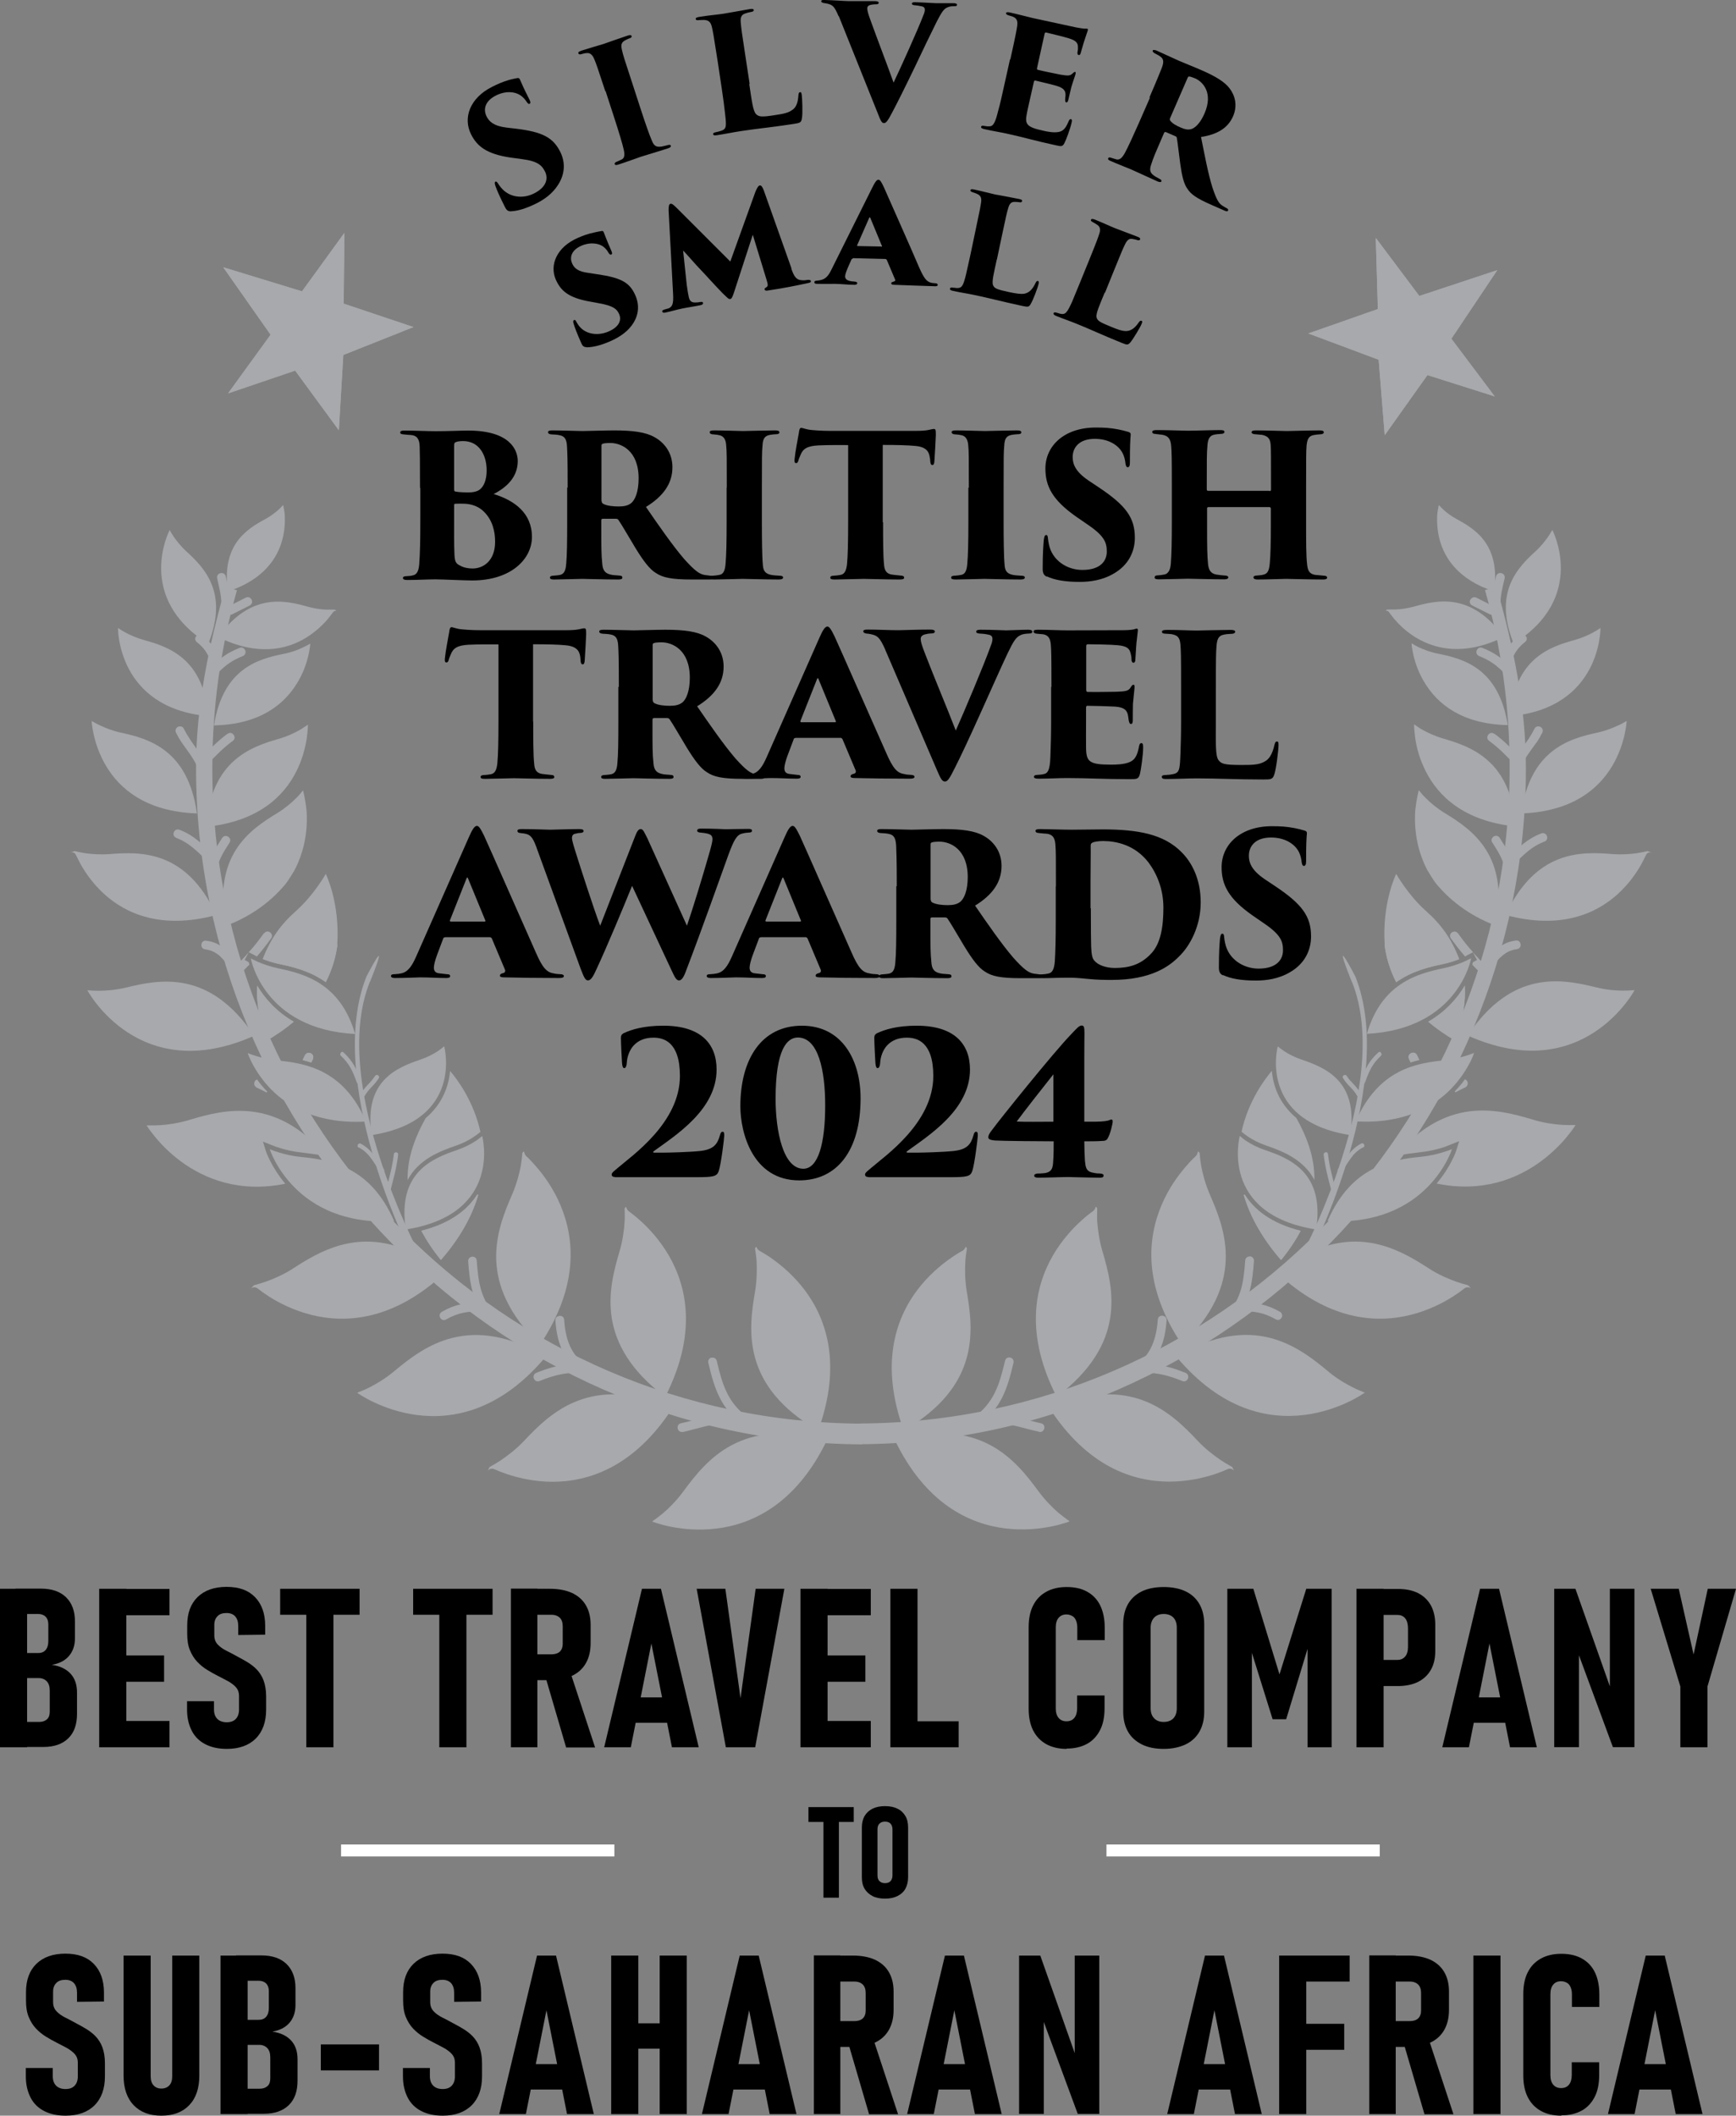 <?xml version="1.0" encoding="UTF-8"?><svg id="a" xmlns="http://www.w3.org/2000/svg" xmlns:xlink="http://www.w3.org/1999/xlink" viewBox="0 0 108.87 132.67"><rect x="0" y="0" width="108.87" height="132.67" fill="#808080" stroke="none"/><defs><clipPath id="b"><polygon points="21.25 26.98 21.53 22.26 25.93 20.51 21.55 19.04 21.6 14.6 18.94 18.27 14 16.76 16.97 20.99 14.3 24.67 18.51 23.24 21.25 26.98 21.25 26.98" style="fill:#a7a9ac;"/></clipPath><clipPath id="c"><polygon points="82.05 20.91 86.46 22.56 86.84 27.29 89.52 23.52 93.74 24.86 91.02 21.24 93.9 16.94 89.01 18.56 86.28 14.92 86.41 19.38 82.05 20.91 82.05 20.91" style="fill:#a7a9ac;"/></clipPath></defs><path d="M54.06,89.65c-22.73-.11-41.12-18.64-41.12-41.48,0-3.91.54-7.68,1.56-11.26-1.02,3.58-1.83,7.36-1.83,11.26,0,22.84,18.66,41.92,41.39,42.03" style="fill:#a7a9ac; stroke:#a7a9ac; stroke-miterlimit:3.86; stroke-width:.75px;"/><path d="M53.93,89.64c22.73-.11,41.12-18.64,41.12-41.48,0-3.91-.54-7.68-1.56-11.26,1.02,3.58,1.83,7.36,1.83,11.26,0,22.84-18.66,41.92-41.39,42.03" style="fill:#a7a9ac; stroke:#a7a9ac; stroke-miterlimit:3.86; stroke-width:.75px;"/><path d="M12.93,51.85c.3-4.15,2.78-5.01,4.56-5.52.52-.15.98-.37,1.3-.55.13-.07.33-.21.52-.34,0,0,0,.37-.08.91-.09.55-.27,1.29-.66,2.05-.76,1.5-2.34,3.11-5.64,3.45h0Z" style="fill:#a7a9ac; fill-rule:evenodd;"/><path d="M15.35,60.2l.25.14.04.15c-.14.14-.29.29-.45.46-.12.13-.29.1-.39,0-.1-.1-.12-.26,0-.39.27-.27.5-.5.7-.73,0,0,0,0,.1-.11l-.26.48h0ZM16.56,58.53c.11-.14.27-.15.38-.06.11.08.17.24.06.38-.33.45-.6.8-.89,1.13l-.15-.08-.36-.19c.32-.35.6-.7.95-1.19h0Z" style="fill:#a7a9ac;"/><path d="M26.42,77.18c1.86-.47,2.91-1.33,3.51-2.27l.06.02c-.37,1.28-1.1,2.65-2.34,4.08-.52-.64-.92-1.25-1.23-1.84h0ZM28.22,67.15c.43.5,1.48,1.88,1.91,3.83-.15.12-.33.26-.46.34-.26.17-.63.37-1.07.52-1.02.35-2.35.86-3.04,2.16-.02-1.52.54-2.81,1.13-3.88,1.1-.93,1.45-2.06,1.54-2.97h0Z" style="fill:#a7a9ac; fill-rule:evenodd;"/><path d="M26.42,77.18c1.86-.47,2.91-1.33,3.51-2.27l.06.02c-.37,1.28-1.1,2.65-2.34,4.08-.52-.64-.92-1.25-1.23-1.84h0Z" style="fill:#a7a9ac;"/><path d="M27.93,79.79c-3.23,3.03-6.24,3.21-8.42,2.66-1.1-.28-2-.74-2.63-1.14-.31-.2-.56-.38-.72-.51-.22-.17-.43,0-.43,0l.19-.2c.26-.07.56-.16.78-.24.47-.17,1.09-.43,1.7-.83,1.64-1.06,3.88-2.37,6.92-1.23l.08.16.92.74.33-.28c.42.24.85.52,1.29.86h0Z" style="fill:#a7a9ac; fill-rule:evenodd;"/><path d="M17.89,74.23c-2.9.59-5.07-.32-6.52-1.38-.72-.53-1.27-1.1-1.63-1.54-.18-.22-.32-.4-.41-.53-.09-.13-.13-.2-.14-.21.27.01.58,0,.82-.01.5-.03,1.16-.12,1.86-.33,2.25-.68,5.45-1.47,8.62,2.29-.56-.13-1.11-.19-1.59-.25-.51-.05-.98-.17-1.32-.27-.14-.04-.36-.12-.56-.2l-.53-.21.17.55s.08.27.28.65c.19.38.5.9.95,1.44h0Z" style="fill:#a7a9ac;"/><path d="M18.42,64.07c-.48.41-1.05.81-1.7,1.19-.49-1.34-.65-2.48-.59-3.45.44.74,1.15,1.6,2.29,2.26h0ZM21.16,59.25c-.1.75-.32,1.54-.73,2.34-.98-.7-2.06-.96-2.93-1.14-.38-.08-.74-.2-1.02-.31.49-1.29,1.39-2.2,2.22-2.93.51.73,1.28,1.48,2.46,2.03h0ZM20.39,55.38" style="fill:#a7a9ac; fill-rule:evenodd;"/><path d="M18.42,64.07c-.48.41-1.05.81-1.7,1.19-.49-1.34-.65-2.48-.59-3.45.44.74,1.15,1.6,2.29,2.26h0Z" style="fill:#a7a9ac;"/><path d="M21.16,59.25c-.1.75-.32,1.54-.73,2.34-.98-.7-2.06-.96-2.93-1.14-.38-.08-.74-.2-1.02-.31.49-1.29,1.13-2.17,2.11-3.04,1.1-.98,1.84-2.3,1.84-2.3,0,0,.9,1.81.72,4.45h0Z" style="fill:#a7a9ac;"/><path d="M15.94,64.95c-7.23,3.23-10.46-2.85-10.46-2.85.25.02.53.03.73.03.45,0,1.05-.05,1.69-.2,2.16-.53,5.26-1.12,8.04,3.02h0Z" style="fill:#a7a9ac;"/><path d="M19.01,49.58c.1.42.22,1.03.23,1.57.03.95-.13,2.2-.78,3.44.04-.07-.37.63-.58.88-.81.95-1.94,1.91-3.71,2.59-.85-4.42,1.49-6.02,3.2-7.06.5-.31.92-.66,1.2-.95.13-.12.29-.31.43-.48h0Z" style="fill:#a7a9ac;"/><path d="M13.57,57.38c-3.47.93-5.68-.09-7.03-1.31-.68-.62-1.15-1.29-1.45-1.82-.15-.26-.25-.49-.33-.64-.1-.23-.35-.15-.35-.15l.26-.09c.22.05.47.1.65.13.4.06.94.1,1.53.06,1.99-.16,4.83-.25,6.72,3.82h0Z" style="fill:#a7a9ac; fill-rule:evenodd;"/><path d="M12.36,51.01c-3.23-.11-4.87-1.57-5.71-2.98-.42-.71-.65-1.42-.77-1.95-.12-.52-.13-.87-.13-.87.18.11.38.22.52.28.33.15.78.34,1.3.45,1.75.38,4.22,1.06,4.78,5.07h0Z" style="fill:#a7a9ac;"/><path d="M13.42,45.49c.57-3.6,2.8-4.17,4.38-4.49.47-.09.88-.25,1.18-.39.12-.05.31-.16.48-.25,0,0-.02.32-.13.79-.12.48-.33,1.11-.73,1.74-.78,1.25-2.27,2.54-5.18,2.6h0Z" style="fill:#a7a9ac; fill-rule:evenodd;"/><path d="M13.07,44.91c-5.74-.51-5.67-5.53-5.67-5.53.16.11.34.22.46.28.29.16.69.34,1.15.47,1.56.43,3.75,1.15,4.06,4.78h0Z" style="fill:#a7a9ac;"/><path d="M13.06,40.37c-4.65-2.91-2.42-7.13-2.42-7.13.09.17.2.33.27.44.18.25.44.59.77.89,1.14,1.04,2.67,2.6,1.38,5.81h0Z" style="fill:#a7a9ac;"/><path d="M13.68,39.95c2.03-2.8,4.16-2.32,5.64-1.9.44.12.85.17,1.16.18.12,0,.32,0,.51,0,.08.05.11.06.1.07,0,.01-.13-.02-.21.1-.08.11-.19.26-.34.44-.3.35-.76.79-1.36,1.16-1.2.73-3.02,1.17-5.5-.05h0Z" style="fill:#a7a9ac;"/><path d="M17.76,31.67c.04.22.09.46.1.64.02.4,0,.94-.15,1.52-.31,1.18-1.19,2.53-3.42,3.26-.41-2.94,1.19-3.91,2.35-4.54.34-.18.62-.41.82-.58.08-.07.19-.19.3-.3h0Z" style="fill:#a7a9ac;"/><path d="M33.86,84.34c-3.98-3.86-2.74-7.15-1.75-9.42.29-.67.46-1.32.55-1.81.04-.23.08-.55.1-.82.18-.21.05.03.25.22.16.14.37.36.61.64.49.56,1.09,1.38,1.53,2.43.88,2.08,1.17,5.08-1.3,8.77h0Z" style="fill:#a7a9ac;"/><path d="M34.23,85.07c-5.65,6.76-11.83,2.27-11.83,2.27.25-.1.54-.22.75-.33.44-.22,1.02-.56,1.58-1.03,1.9-1.58,4.71-3.69,9.5-.91h0Z" style="fill:#a7a9ac;"/><path d="M41.73,87.61c-4.42-3.34-3.58-6.76-2.88-9.13.21-.7.29-1.37.32-1.87.02-.24.01-.56,0-.83.15-.23.05.02.27.18.17.13.41.31.69.56.55.49,1.25,1.24,1.82,2.22,1.13,1.96,1.78,4.9-.23,8.85h0Z" style="fill:#a7a9ac;"/><path d="M42.18,88.29c-2.41,3.72-5.28,4.63-7.53,4.63-1.13,0-2.12-.24-2.83-.47-.35-.12-.63-.23-.82-.32-.25-.11-.42.1-.42.1l.13-.24c.24-.13.51-.29.7-.42.41-.28.95-.68,1.45-1.21,1.69-1.8,4.22-4.24,9.32-2.07h0Z" style="fill:#a7a9ac; fill-rule:evenodd;"/><path d="M35.09,82.51c.14,0,.28.07.29.25.09,1.37.52,2.46,1.76,3.07.16.08.19.24.13.37-.06.13-.21.21-.37.13-1.43-.7-1.96-1.94-2.07-3.52-.01-.18.11-.28.25-.29h0Z" style="fill:#a7a9ac;"/><path d="M33.48,86.45c-.05-.13-.01-.29.15-.36.89-.36,1.56-.53,2.56-.57.18,0,.28.12.28.26,0,.14-.09.28-.26.29-.92.03-1.55.2-2.37.53-.17.07-.3-.02-.36-.15h0Z" style="fill:#a7a9ac;"/><path d="M29.61,78.8c.14,0,.28.08.29.26.1,1.34.22,2.24,1.04,3.29.11.14.07.3-.05.38-.11.09-.27.09-.38-.05-.89-1.15-1.04-2.11-1.15-3.58-.01-.18.11-.28.25-.29h0Z" style="fill:#a7a9ac;"/><path d="M27.61,82.64c-.07-.12-.05-.29.1-.38.83-.47,1.48-.58,2.46-.58.18,0,.28.13.28.27s-.1.28-.28.28c-.87,0-1.45.09-2.19.51-.16.09-.3.02-.37-.1h0Z" style="fill:#a7a9ac;"/><path d="M18.98,66.48c.04-.1.09-.2.14-.3.08-.16.24-.19.37-.13.13.06.2.21.13.37l-.1.21c-.18-.06-.36-.11-.53-.15h0Z" style="fill:#a7a9ac;"/><path d="M18.98,66.48c.04-.1.09-.2.14-.3.08-.16.24-.19.37-.13.13.06.2.21.13.37l-.1.21c-.18-.06-.36-.11-.53-.15h0Z" style="fill:#a7a9ac;"/><path d="M16.12,67.69c.18.25.39.51.64.76l-.04.06c-.19-.1-.39-.2-.62-.31-.22-.11-.21-.42.02-.51h0Z" style="fill:#a7a9ac;"/><path d="M13.86,60.02c-.26-.25-.56-.43-1-.49-.18-.03-.25-.17-.23-.31.02-.14.13-.26.31-.23.52.07.89.27,1.2.56.16.14.3.3.45.48.14.18.29.37.45.58.11.14.06.3-.05.39-.11.09-.28.09-.38-.05-.13-.17-.25-.34-.37-.49-.12-.15-.24-.3-.37-.42h0Z" style="fill:#a7a9ac;"/><path d="M11.06,52.54c-.17-.06-.21-.22-.16-.35.05-.13.19-.22.35-.16.46.18.81.4,1.14.66.33.26.63.56,1,.9.13.12.12.28.02.39-.1.1-.25.14-.39.02-.35-.31-.62-.6-.92-.84-.3-.25-.62-.45-1.05-.62h0Z" style="fill:#a7a9ac;"/><path d="M14.31,52.47c.12.08.18.23.08.38-.36.56-.59.92-.79,1.58-.05.17-.2.22-.34.18-.14-.04-.23-.17-.18-.34.21-.72.46-1.11.85-1.72.1-.15.26-.16.38-.08h0Z" style="fill:#a7a9ac;"/><path d="M14.27,46.02c.14-.11.3-.06.38.06.09.11.09.28-.05.38-.34.25-.59.47-.83.7-.24.23-.48.48-.78.78-.13.13-.29.1-.39,0-.1-.1-.13-.26,0-.39.31-.32.56-.57.81-.81.25-.24.51-.47.86-.73h0Z" style="fill:#a7a9ac;"/><path d="M11.38,46.54c-.11-.17-.23-.37-.34-.59-.08-.16,0-.31.12-.37.13-.06.29-.04.37.12.11.22.22.41.34.59.11.18.23.34.34.5.23.32.46.65.69,1.11.08.16,0,.31-.13.37-.13.06-.29.03-.36-.13-.22-.46-.45-.79-.68-1.11-.12-.16-.23-.32-.35-.49h0Z" style="fill:#a7a9ac;"/><path d="M15.38,40.78c.05.13.01.29-.15.36-.64.26-1.03.52-1.55,1.04-.13.13-.29.1-.39,0-.1-.1-.13-.26,0-.39.58-.58,1.01-.87,1.73-1.16.17-.07.3.02.35.15h0Z" style="fill:#a7a9ac;"/><path d="M12.31,39.89c.09-.11.24-.16.38-.05.52.41.82.83,1.05,1.5.06.17-.04.3-.17.35-.13.04-.29,0-.35-.17-.19-.56-.43-.9-.87-1.25-.14-.11-.13-.27-.05-.38h0Z" style="fill:#a7a9ac;"/><path d="M15.78,37.6c.06.13.04.29-.12.37l-1.09.55c-.16.08-.3,0-.37-.12-.06-.13-.04-.29.12-.37l1.09-.55c.16-.08.3,0,.37.12h0Z" style="fill:#a7a9ac;"/><path d="M13.83,35.94c.14-.03.29.04.33.21.14.63.25,1.02.28,1.69,0,.18-.12.28-.26.29-.14,0-.28-.08-.29-.26-.03-.63-.14-1-.27-1.6-.04-.17.07-.3.21-.33h0Z" style="fill:#a7a9ac;"/><path d="M23.19,61.58c-1.31,3.28-.47,7.65.67,11.15.96,2.97,2.16,5.37,2.52,6.06l-.07.06-.7-.56c-.19-.39-1.39-2.92-2.29-6.08-.98-3.45-1.64-7.71-.34-10.97,0,0,1.61-3.13.22.34Z" style="fill:#a7a9ac;"/><path d="M30.24,71.24s1.32,4.9-4.79,5.86c-.55-3.57,1.64-4.45,3.23-4.99.47-.16.86-.37,1.13-.55.12-.07.28-.2.43-.32h0Z" style="fill:#a7a9ac;"/><path d="M24.72,76.58c-6.27.36-7.8-4.51-7.8-4.51.21.08.43.16.58.2.35.11.84.23,1.37.28,1.8.18,4.35.56,5.85,4.03h0Z" style="fill:#a7a9ac;"/><path d="M27.86,65.62s1.25,4.66-4.55,5.56c-.52-3.39,1.56-4.23,3.07-4.74.44-.15.81-.35,1.07-.52.11-.07.26-.19.4-.3h0Z" style="fill:#a7a9ac;"/><path d="M22.95,70.33c-3,.17-4.84-.9-5.94-2.01-.55-.56-.92-1.13-1.15-1.56-.12-.21-.19-.39-.25-.52-.05-.12-.07-.19-.07-.2.2.08.41.15.55.19.34.1.8.22,1.3.27,1.71.17,4.14.53,5.56,3.82h0Z" style="fill:#a7a9ac;"/><path d="M22.27,64.84c-5.76-.3-6.54-4.73-6.54-4.74.18.1.38.18.5.24.31.13.74.28,1.21.38,1.62.34,3.9.92,4.83,4.12h0Z" style="fill:#a7a9ac;"/><path d="M24.85,72.26c.07,0,.13.07.12.15-.11.87-.26,1.38-.48,2.24-.02.08-.1.12-.17.1-.07-.02-.12-.09-.1-.17.22-.85.37-1.34.48-2.2,0-.08.08-.13.15-.12h0Z" style="fill:#a7a9ac;"/><path d="M22.5,71.97c-.08-.04-.09-.12-.06-.19.04-.07.11-.1.19-.06.37.2.59.43.8.69.2.27.38.56.64.9.05.07.04.15-.02.19-.06.04-.14.04-.19-.02-.25-.32-.41-.6-.6-.86-.19-.25-.41-.48-.75-.66h0Z" style="fill:#a7a9ac;"/><path d="M23.28,67.79c.08-.09.16-.2.24-.32.05-.07.13-.08.19-.04.06.04.09.12.04.19-.08.12-.16.23-.23.31-.08.09-.15.17-.23.25-.15.16-.29.32-.43.56-.04.08-.12.09-.18.06-.07-.04-.1-.11-.06-.19.14-.25.28-.41.43-.57.08-.08.15-.16.23-.25h0Z" style="fill:#a7a9ac;"/><path d="M21.37,66.01c.05-.06.13-.07.19,0,.57.54.79.99,1.07,1.77.03.08-.01.15-.08.17-.07.03-.15,0-.18-.08-.26-.73-.46-1.16-.99-1.66-.06-.06-.06-.14,0-.19h0Z" style="fill:#a7a9ac;"/><polygon points="21.25 26.98 21.53 22.26 25.93 20.51 21.55 19.04 21.6 14.6 18.94 18.27 14 16.76 16.97 20.99 14.3 24.67 18.51 23.24 21.25 26.98 21.25 26.98" style="fill:#a7a9ac;"/><g style="clip-path:url(#b);"><polygon points="18.89 17.97 19.5 20.77 13.57 16.45 18.89 17.97 18.89 17.97" style="fill:#a7a9ac;"/><polygon points="21.83 18.77 19.5 20.77 21.66 14.27 21.83 18.77 21.83 18.77" style="fill:#a7a9ac;"/><polygon points="18.89 17.97 19.5 20.77 21.66 14.27 18.89 17.97 18.89 17.97" style="fill:#a7a9ac;"/><polygon points="21.83 18.77 19.5 20.77 26.31 20.51 21.83 18.77 21.83 18.77" style="fill:#a7a9ac;"/><polygon points="26.31 20.51 19.5 20.77 21.89 22.52 26.31 20.51 26.31 20.51" style="fill:#a7a9ac;"/><polygon points="21.89 22.52 19.5 20.77 21.44 27.67 21.89 22.52 21.89 22.52" style="fill:#a7a9ac;"/><polygon points="21.44 27.67 19.5 20.77 18.39 23.66 21.44 27.67 21.44 27.67" style="fill:#a7a9ac;"/><polygon points="18.39 23.66 19.5 20.77 14.11 24.8 18.39 23.66 18.39 23.66" style="fill:#a7a9ac;"/><polygon points="14.11 24.8 19.5 20.77 16.78 21 14.11 24.8 14.11 24.8" style="fill:#a7a9ac;"/><polygon points="16.78 21 19.5 20.77 13.57 16.45 16.78 21 16.78 21" style="fill:#a7a9ac;"/></g><polygon points="82.05 20.91 86.46 22.56 86.84 27.29 89.52 23.52 93.74 24.86 91.02 21.24 93.9 16.94 89.01 18.56 86.28 14.92 86.41 19.38 82.05 20.91 82.05 20.91" style="fill:#a7a9ac;"/><g style="clip-path:url(#c);"><polygon points="91.32 21.28 88.47 21.05 94.32 16.62 91.32 21.28 91.32 21.28" style="fill:#a7a9ac;"/><polygon points="89.7 23.87 88.47 21.05 94.03 25.03 89.7 23.87 89.7 23.87" style="fill:#a7a9ac;"/><polygon points="91.32 21.28 88.47 21.05 94.03 25.03 91.32 21.28 91.32 21.28" style="fill:#a7a9ac;"/><polygon points="89.7 23.87 88.47 21.05 86.73 27.66 89.7 23.87 89.7 23.87" style="fill:#a7a9ac;"/><polygon points="86.73 27.66 88.47 21.05 86.11 22.83 86.73 27.66 86.73 27.66" style="fill:#a7a9ac;"/><polygon points="86.11 22.83 88.47 21.05 81.34 20.89 86.11 22.83 86.11 22.83" style="fill:#a7a9ac;"/><polygon points="81.34 20.89 88.47 21.05 86.05 19.14 81.34 20.89 81.34 20.89" style="fill:#a7a9ac;"/><polygon points="86.05 19.14 88.47 21.05 86.21 14.69 86.05 19.14 86.05 19.14" style="fill:#a7a9ac;"/><polygon points="86.21 14.69 88.47 21.05 89.06 18.37 86.21 14.69 86.21 14.69" style="fill:#a7a9ac;"/><polygon points="89.06 18.37 88.47 21.05 94.32 16.62 89.06 18.37 89.06 18.37" style="fill:#a7a9ac;"/></g><path d="M51.31,89.71c-4.79-2.78-4.38-6.27-3.96-8.71.12-.72.12-1.39.1-1.89-.01-.23-.06-.55-.1-.82.12-.25.05.02.29.15.18.1.45.26.75.47.61.43,1.39,1.08,2.07,1.98,1.36,1.8,2.36,4.65.85,8.82h0Z" style="fill:#a7a9ac;"/><path d="M40.9,95.41c.22-.16.48-.35.66-.5.38-.32.86-.8,1.29-1.38,1.46-1.99,3.68-4.72,9-3.19-3.85,7.93-10.93,5.08-10.93,5.08h0Z" style="fill:#a7a9ac;"/><path d="M44.62,85.14c.14-.03.29.03.33.2.36,1.54.71,2.63,1.95,3.55.14.11.14.27.06.38-.08.12-.24.17-.38.06-1.36-1-1.76-2.18-2.16-3.87-.04-.17.07-.3.2-.33h0Z" style="fill:#a7a9ac;"/><path d="M42.83,89.79c-.17.04-.3-.07-.33-.21-.03-.14.03-.29.21-.33.54-.12.96-.24,1.38-.34.42-.1.85-.18,1.4-.21.18-.01.28.11.29.26,0,.14-.08.28-.26.29-.54.03-.95.11-1.36.21-.41.1-.81.22-1.33.34h0Z" style="fill:#a7a9ac;"/><path d="M95.06,51.84c-.3-4.15-2.78-5.01-4.56-5.53-.52-.15-.98-.37-1.3-.55-.13-.07-.33-.21-.52-.34,0,0,0,.37.08.91.08.55.27,1.29.66,2.05.76,1.5,2.34,3.11,5.64,3.45h0Z" style="fill:#a7a9ac; fill-rule:evenodd;"/><path d="M92.63,60.2l-.26-.48c.1.12.1.11.1.11.21.23.43.46.7.73.12.13.1.29,0,.39-.1.1-.26.13-.39,0-.17-.16-.31-.31-.45-.46l.04-.15.25-.14h0ZM91.43,58.52c.35.49.63.84.95,1.19l-.36.19-.14.08c-.29-.33-.56-.68-.89-1.13-.1-.15-.05-.3.06-.38.12-.08.28-.08.38.06h0Z" style="fill:#a7a9ac;"/><path d="M81.57,77.18c-.31.59-.71,1.2-1.23,1.84-1.24-1.43-1.96-2.81-2.34-4.08l.06-.02c.59.94,1.65,1.8,3.51,2.27h0ZM79.76,67.14c.08.91.43,2.04,1.54,2.97.59,1.07,1.15,2.36,1.13,3.88-.69-1.3-2.02-1.81-3.04-2.16-.44-.15-.81-.35-1.07-.52-.13-.08-.31-.22-.46-.34.43-1.95,1.48-3.33,1.91-3.83h0Z" style="fill:#a7a9ac; fill-rule:evenodd;"/><path d="M81.57,77.18c-1.86-.46-2.91-1.33-3.51-2.27l-.06.02c.37,1.28,1.1,2.65,2.34,4.08.52-.64.92-1.25,1.23-1.84h0Z" style="fill:#a7a9ac;"/><path d="M80.06,79.79c3.24,3.03,6.24,3.21,8.42,2.66,1.1-.28,2-.74,2.63-1.14.31-.2.56-.38.72-.51.22-.17.43,0,.43,0l-.19-.2c-.26-.07-.56-.16-.78-.24-.47-.17-1.09-.43-1.7-.83-1.64-1.06-3.88-2.37-6.92-1.23l-.08.16-.92.74-.33-.27c-.42.24-.85.52-1.29.86h0Z" style="fill:#a7a9ac; fill-rule:evenodd;"/><path d="M90.1,74.22c2.9.59,5.07-.32,6.53-1.39.72-.53,1.27-1.1,1.63-1.54.18-.22.32-.4.41-.53.09-.13.13-.2.14-.21-.27.01-.58,0-.82-.01-.5-.03-1.17-.12-1.86-.33-2.25-.68-5.45-1.47-8.62,2.29.56-.13,1.11-.19,1.59-.25.51-.05.98-.17,1.32-.27.14-.04.36-.12.56-.21l.53-.21-.17.55s-.08.27-.28.65c-.19.39-.5.9-.95,1.44h0Z" style="fill:#a7a9ac;"/><path d="M89.57,64.07c1.14-.66,1.85-1.51,2.29-2.26.06.97-.1,2.1-.59,3.45-.65-.38-1.22-.78-1.7-1.19h0ZM86.83,59.25c1.18-.56,1.96-1.3,2.46-2.03.83.72,1.73,1.64,2.22,2.93-.28.11-.63.23-1.02.31-.87.18-1.96.44-2.93,1.14-.41-.8-.63-1.6-.73-2.34h0ZM87.6,55.38" style="fill:#a7a9ac; fill-rule:evenodd;"/><path d="M89.57,64.07c.48.41,1.05.81,1.7,1.19.49-1.34.65-2.48.59-3.45-.44.74-1.15,1.6-2.29,2.26h0Z" style="fill:#a7a9ac;"/><path d="M86.83,59.25c.1.75.32,1.54.73,2.34.98-.7,2.06-.96,2.93-1.14.38-.08.74-.2,1.02-.31-.49-1.29-1.13-2.17-2.11-3.04-1.1-.98-1.84-2.3-1.84-2.3,0,0-.9,1.81-.72,4.45h0Z" style="fill:#a7a9ac;"/><path d="M92.05,64.94c7.23,3.23,10.46-2.85,10.46-2.85-.25.02-.53.03-.74.03-.45,0-1.05-.05-1.69-.21-2.16-.53-5.26-1.12-8.04,3.03h0Z" style="fill:#a7a9ac;"/><path d="M88.97,49.57c-.1.42-.22,1.03-.23,1.57-.03.95.13,2.2.78,3.44-.04-.08.37.63.58.88.81.95,1.94,1.91,3.71,2.59.85-4.42-1.49-6.02-3.2-7.06-.5-.31-.92-.66-1.2-.95-.13-.12-.29-.31-.43-.48h0Z" style="fill:#a7a9ac;"/><path d="M94.42,57.38c3.47.93,5.68-.09,7.03-1.31.68-.62,1.15-1.29,1.45-1.82.15-.26.25-.49.33-.64.1-.22.35-.15.35-.15l-.26-.09c-.22.05-.47.1-.65.13-.4.06-.94.1-1.53.06-1.99-.17-4.83-.25-6.72,3.82h0Z" style="fill:#a7a9ac; fill-rule:evenodd;"/><path d="M95.4,51.01c3.23-.11,4.87-1.57,5.71-2.98.42-.71.65-1.42.77-1.95.12-.52.13-.87.13-.87-.18.11-.38.22-.53.28-.33.15-.78.34-1.3.45-1.75.38-4.22,1.06-4.78,5.07h0Z" style="fill:#a7a9ac;"/><path d="M94.56,45.48c-.57-3.6-2.8-4.17-4.38-4.49-.47-.09-.88-.25-1.18-.39-.12-.05-.3-.16-.48-.26,0,0,.02.32.13.79.12.48.33,1.11.73,1.74.78,1.25,2.27,2.54,5.18,2.6h0Z" style="fill:#a7a9ac; fill-rule:evenodd;"/><path d="M94.7,44.91c5.74-.51,5.67-5.53,5.67-5.53-.16.11-.34.22-.46.28-.29.16-.69.34-1.15.47-1.56.43-3.75,1.15-4.06,4.78h0Z" style="fill:#a7a9ac;"/><path d="M94.93,40.36c4.65-2.91,2.42-7.13,2.42-7.13-.09.17-.2.33-.27.44-.18.25-.44.59-.77.89-1.14,1.04-2.68,2.6-1.38,5.81h0Z" style="fill:#a7a9ac;"/><path d="M94.31,39.94c-2.03-2.8-4.16-2.32-5.64-1.9-.44.12-.85.17-1.16.18-.12,0-.32,0-.51,0-.08.05-.11.06-.1.07,0,.01.13-.02.21.1.08.11.19.26.34.44.3.35.76.8,1.36,1.16,1.2.72,3.02,1.17,5.5-.05h0Z" style="fill:#a7a9ac;"/><path d="M90.23,31.67c-.04.22-.09.46-.1.64-.02.39,0,.94.15,1.52.31,1.18,1.19,2.53,3.42,3.26.41-2.94-1.19-3.91-2.35-4.54-.34-.18-.63-.41-.82-.58-.08-.07-.19-.19-.3-.3h0Z" style="fill:#a7a9ac;"/><path d="M74.13,84.34c3.98-3.86,2.74-7.15,1.75-9.42-.29-.67-.46-1.32-.55-1.81-.04-.23-.08-.55-.1-.82-.18-.21-.05.03-.25.22-.16.14-.37.36-.61.64-.49.56-1.09,1.38-1.53,2.43-.88,2.08-1.17,5.08,1.3,8.76h0Z" style="fill:#a7a9ac;"/><path d="M73.76,85.06c5.65,6.76,11.83,2.27,11.83,2.27-.25-.1-.54-.22-.75-.33-.44-.22-1.03-.56-1.58-1.03-1.9-1.58-4.71-3.68-9.5-.91h0Z" style="fill:#a7a9ac;"/><path d="M66.26,87.6c4.42-3.34,3.58-6.76,2.88-9.13-.21-.7-.29-1.37-.33-1.87-.02-.24,0-.56,0-.83-.15-.23-.05.02-.27.18-.17.12-.41.31-.69.56-.55.49-1.25,1.24-1.82,2.22-1.13,1.96-1.78,4.9.23,8.85h0Z" style="fill:#a7a9ac;"/><path d="M65.8,88.28c2.41,3.72,5.28,4.63,7.53,4.63,1.13,0,2.12-.23,2.83-.46.35-.12.63-.23.82-.32.25-.11.42.1.42.1l-.13-.24c-.24-.13-.51-.29-.7-.42-.41-.28-.95-.68-1.45-1.21-1.69-1.8-4.22-4.24-9.32-2.07h0Z" style="fill:#a7a9ac; fill-rule:evenodd;"/><path d="M72.9,82.5c-.14,0-.28.08-.29.25-.1,1.37-.53,2.46-1.76,3.07-.16.08-.19.24-.13.37.06.13.21.21.37.13,1.43-.7,1.96-1.94,2.07-3.52.01-.18-.11-.28-.25-.29h0Z" style="fill:#a7a9ac;"/><path d="M74.5,86.45c.05-.13.01-.29-.15-.36-.89-.36-1.56-.53-2.56-.57-.18,0-.28.12-.28.27,0,.14.08.28.26.28.92.03,1.55.2,2.37.53.17.07.3-.02.36-.15h0Z" style="fill:#a7a9ac;"/><path d="M78.38,78.79c-.14,0-.28.08-.29.26-.1,1.34-.22,2.24-1.04,3.29-.11.14-.06.3.05.38.11.09.27.09.39-.05.89-1.15,1.04-2.11,1.15-3.59.01-.18-.11-.28-.25-.3h0Z" style="fill:#a7a9ac;"/><path d="M80.37,82.64c.07-.12.05-.29-.1-.38-.83-.47-1.48-.58-2.46-.58-.18,0-.27.13-.27.27s.09.27.27.27c.87,0,1.45.09,2.19.51.16.09.3.02.37-.1h0Z" style="fill:#a7a9ac;"/><path d="M89,66.47c-.18.04-.35.09-.53.15l-.1-.21c-.08-.16,0-.3.13-.37.13-.06.29-.04.37.13.05.1.1.2.14.3h0Z" style="fill:#a7a9ac;"/><path d="M89,66.47c-.04-.1-.09-.2-.14-.3-.08-.16-.24-.19-.37-.13-.13.06-.2.21-.13.37l.1.21c.18-.06.36-.11.53-.15h0Z" style="fill:#a7a9ac;"/><path d="M91.87,67.68c-.18.25-.39.51-.64.76l.04.06c.19-.1.39-.2.62-.31.22-.11.21-.42-.02-.51h0Z" style="fill:#a7a9ac;"/><path d="M94.13,60.01c.26-.25.56-.43,1-.49.18-.03.25-.17.23-.31-.02-.14-.13-.26-.31-.23-.52.07-.88.27-1.2.56-.16.14-.3.3-.45.48-.14.18-.29.37-.45.57-.11.14-.06.3.05.39.11.09.28.09.38-.05.13-.17.25-.34.37-.5.12-.15.24-.3.37-.42h0Z" style="fill:#a7a9ac;"/><path d="M96.85,52.78c.17-.06.21-.22.16-.36-.05-.13-.19-.22-.35-.16-.46.18-.81.4-1.14.66-.32.26-.63.56-1,.9-.13.12-.12.28-.02.39.09.11.25.14.39.02.35-.31.62-.6.92-.84.3-.25.62-.45,1.05-.62h0Z" style="fill:#a7a9ac;"/><path d="M93.67,52.46c-.12.08-.18.23-.08.38.36.56.59.92.79,1.58.05.17.21.23.34.18.14-.04.23-.17.18-.34-.21-.71-.46-1.11-.85-1.72-.1-.15-.26-.16-.38-.08h0Z" style="fill:#a7a9ac;"/><path d="M93.71,46.02c-.14-.11-.3-.06-.38.06-.08.11-.09.28.06.38.34.25.59.47.83.7.24.23.48.48.78.78.13.13.29.1.39,0,.1-.1.13-.26,0-.39-.31-.31-.56-.57-.81-.81-.25-.24-.51-.47-.86-.73h0Z" style="fill:#a7a9ac;"/><path d="M96.38,46.54c.11-.17.23-.37.34-.59.08-.16,0-.31-.12-.37-.13-.06-.29-.04-.37.12-.11.22-.22.41-.34.59s-.23.34-.35.5c-.23.32-.46.65-.69,1.11-.08.16,0,.31.13.37.13.06.29.03.36-.13.22-.46.45-.79.68-1.11.11-.16.23-.32.35-.49h0Z" style="fill:#a7a9ac;"/><path d="M92.61,40.78c-.05.13-.01.29.15.36.64.26,1.03.52,1.55,1.04.13.13.29.1.39,0,.1-.1.12-.26,0-.39-.58-.58-1.01-.87-1.73-1.16-.17-.07-.3.02-.36.15h0Z" style="fill:#a7a9ac;"/><path d="M95.68,39.88c-.09-.11-.24-.16-.38-.05-.52.41-.82.82-1.05,1.5-.06.17.04.3.17.35.13.04.29,0,.35-.17.19-.56.43-.9.87-1.25.14-.11.14-.27.04-.38h0Z" style="fill:#a7a9ac;"/><path d="M92.21,37.6c-.07.13-.04.29.12.37l1.1.55c.16.08.3,0,.37-.12.06-.13.04-.29-.12-.37l-1.09-.55c-.16-.08-.3,0-.37.12h0Z" style="fill:#a7a9ac;"/><path d="M94.15,35.94c-.14-.03-.29.04-.33.21-.14.63-.25,1.02-.28,1.69,0,.18.12.28.26.29.14,0,.28-.08.29-.26.03-.63.13-1,.27-1.6.04-.17-.07-.3-.21-.33h0Z" style="fill:#a7a9ac;"/><path d="M84.79,61.58c1.31,3.28.47,7.65-.67,11.15-.96,2.97-2.16,5.38-2.52,6.06l.07.06.7-.56c.19-.4,1.39-2.92,2.29-6.08.98-3.45,1.64-7.71.34-10.97,0,0-1.61-3.13-.22.34Z" style="fill:#a7a9ac;"/><path d="M77.75,71.24s-1.32,4.9,4.79,5.86c.55-3.57-1.64-4.45-3.23-4.99-.47-.16-.86-.37-1.13-.55-.12-.07-.28-.2-.42-.32h0Z" style="fill:#a7a9ac;"/><path d="M83.26,76.57c6.28.36,7.8-4.51,7.8-4.51-.21.08-.43.16-.58.2-.35.11-.84.23-1.37.28-1.8.18-4.35.56-5.85,4.02h0Z" style="fill:#a7a9ac;"/><path d="M80.13,65.62s-1.25,4.66,4.55,5.56c.52-3.39-1.56-4.23-3.07-4.74-.44-.15-.81-.35-1.07-.52-.11-.07-.26-.19-.41-.3h0Z" style="fill:#a7a9ac;"/><path d="M85.03,70.32c3,.17,4.84-.9,5.94-2.01.55-.56.92-1.13,1.15-1.56.12-.21.2-.39.25-.52.05-.12.07-.19.07-.2-.2.08-.41.15-.55.19-.34.1-.8.22-1.3.27-1.71.17-4.13.53-5.56,3.82h0Z" style="fill:#a7a9ac;"/><path d="M85.72,64.83c5.76-.3,6.54-4.73,6.54-4.74-.19.1-.38.18-.5.24-.31.13-.74.28-1.21.38-1.62.34-3.9.92-4.83,4.12h0Z" style="fill:#a7a9ac;"/><path d="M83.13,72.26c-.07.01-.13.07-.12.15.11.87.26,1.38.48,2.24.02.08.09.12.17.1.07-.02.12-.09.1-.17-.22-.85-.37-1.34-.48-2.21,0-.08-.08-.13-.15-.12h0Z" style="fill:#a7a9ac;"/><path d="M85.49,71.96c.08-.04.09-.12.06-.19-.04-.07-.11-.1-.19-.06-.36.2-.59.43-.8.69-.2.27-.38.57-.64.9-.05.07-.03.15.02.19.06.04.14.04.19-.02.25-.32.41-.6.6-.86.19-.26.41-.48.75-.66h0Z" style="fill:#a7a9ac;"/><path d="M84.7,67.79c-.08-.09-.16-.19-.24-.32-.05-.07-.12-.08-.19-.04-.07.04-.09.12-.04.19.08.12.16.23.23.31.08.09.15.17.23.25.15.16.3.31.43.56.04.08.12.09.18.06.07-.04.1-.11.06-.19-.14-.25-.28-.41-.43-.58-.08-.08-.15-.16-.23-.25h0Z" style="fill:#a7a9ac;"/><path d="M86.61,66.01c-.05-.06-.13-.07-.19,0-.58.54-.79.99-1.07,1.77-.03.08.01.15.08.17.07.02.15,0,.18-.08.26-.73.46-1.16.99-1.66.06-.06.06-.14,0-.19h0Z" style="fill:#a7a9ac;"/><path d="M56.67,89.71c4.79-2.78,4.38-6.27,3.96-8.71-.12-.72-.12-1.39-.09-1.89.01-.23.05-.55.1-.82-.12-.25-.05.02-.29.15-.19.1-.45.26-.75.47-.61.43-1.39,1.08-2.07,1.98-1.36,1.8-2.36,4.65-.85,8.82h0Z" style="fill:#a7a9ac;"/><path d="M67.08,95.4c-.22-.16-.48-.35-.66-.5-.38-.32-.86-.8-1.29-1.38-1.46-1.99-3.68-4.72-9-3.19,3.85,7.93,10.93,5.08,10.93,5.08h.01Z" style="fill:#a7a9ac;"/><path d="M63.36,85.13c-.14-.03-.29.03-.33.2-.36,1.54-.71,2.63-1.95,3.55-.14.11-.14.27-.06.39.08.12.24.17.38.06,1.36-1,1.76-2.18,2.16-3.87.04-.17-.07-.3-.2-.33h0Z" style="fill:#a7a9ac;"/><path d="M65.16,89.79c.17.04.3-.07.33-.21.03-.14-.03-.29-.21-.33-.54-.12-.96-.24-1.38-.35-.42-.1-.85-.18-1.4-.21-.18-.01-.28.11-.29.26,0,.14.08.28.26.29.54.04.95.11,1.36.21.41.1.81.22,1.33.33h0Z" style="fill:#a7a9ac;"/><path d="M32.04,13.25c-.18.01-.28-.08-.37-.26-.36-.72-.51-1.07-.6-1.33-.06-.17-.05-.24,0-.27.06-.03.11.04.16.11.05.08.1.16.18.25.52.65,1.39.73,2.08.38.84-.42.88-.99.69-1.37-.19-.37-.42-.65-1.43-.78l-.74-.1c-1.46-.22-2.08-.68-2.47-1.46-.51-1.02-.09-2.27,1.33-2.98.38-.19.66-.31,1.06-.43.16-.04.32-.08.49-.11.1-.02.14,0,.18.07.13.29.2.48.6,1.27.08.16.08.23.01.27-.04.02-.09.01-.18-.12-.05-.08-.19-.29-.42-.43-.31-.2-.87-.29-1.51.03-.73.37-.79.91-.58,1.32.15.3.43.59,1.24.69l.6.07c1.65.2,2.32.55,2.77,1.44.31.61.34,1.35-.13,2.08-.36.57-.89.93-1.35,1.16-.66.33-1.18.48-1.6.5Z"/><path d="M37.96,5.72c-.48-1.46-.57-1.73-.7-2.03-.11-.26-.26-.39-.48-.36-.07,0-.17.02-.3.06-.11.04-.19.02-.21-.05-.02-.06.02-.1.18-.16.38-.12,1.31-.4,1.39-.42.08-.03,1.19-.42,1.53-.53.16-.05.22-.03.24.03.02.08-.05.12-.15.15-.09.04-.15.06-.26.12-.23.13-.28.28-.19.63.07.31.15.56.63,2.02l.54,1.66c.24.74.54,1.62.71,2,.1.24.21.39.52.36.13-.01.3-.06.43-.09.16-.05.21-.03.23.03.02.05-.02.11-.17.16-.64.21-1.66.51-1.74.54-.05.02-1.03.37-1.35.47-.15.05-.23.06-.26-.02-.02-.07.04-.12.16-.16.09-.04.18-.08.28-.13.19-.09.19-.32.13-.6-.09-.41-.3-1.09-.6-2.02l-.54-1.66Z"/><path d="M46.99,5.28c.15.99.23,1.7.43,1.88.17.17.36.19,1.17.06.54-.08.85-.14,1.1-.33.22-.14.35-.42.38-.9.01-.11.02-.19.1-.21.07-.01.09.04.11.17.03.23.07,1.17.01,1.47-.04.27-.12.29-.51.35-1.35.21-2.27.29-3.31.45-.46.07-.99.18-1.52.26-.14.02-.22.01-.23-.07,0-.06.05-.1.18-.12.12-.03.22-.05.33-.09.34-.11.33-.29.24-1.08-.04-.4-.12-.98-.21-1.59l-.26-1.73c-.25-1.6-.28-1.77-.35-2.08-.06-.27-.16-.43-.41-.46-.09-.02-.24,0-.39,0-.11.02-.21.01-.22-.07-.01-.08.08-.11.28-.14.56-.09,1.07-.13,1.46-.19.09-.01,1.3-.23,1.65-.29.18-.03.24,0,.25.05.01.09-.08.12-.22.14-.1.02-.19.04-.33.09-.26.09-.3.29-.26.63.03.32.05.51.3,2.13l.25,1.64Z"/><path d="M52.59,1.02c-.26-.62-.37-.71-.7-.79-.08-.02-.17-.03-.23-.04-.11-.02-.16-.06-.16-.11,0-.07.08-.09.21-.08.54.01,1.11.06,1.51.07.35,0,.88,0,1.66,0,.15,0,.23.05.23.1,0,.06-.06.1-.15.1-.12,0-.18,0-.27.02-.26.03-.3.14-.3.24,0,.13.05.33.21.76.44,1.22,1.02,2.72,1.44,3.89.43-.9,1.52-3.31,1.87-4.23.05-.11.09-.24.09-.33,0-.13-.05-.2-.23-.23-.12-.03-.29-.05-.4-.06-.13-.01-.18-.04-.18-.1,0-.06.05-.1.22-.09.65.02,1.14.06,1.29.06s.79,0,1.1,0c.15,0,.22.04.22.1s-.05.1-.18.09c-.12,0-.28,0-.44.08-.21.09-.35.3-.65.88-.42.84-.8,1.64-1.39,2.88-.67,1.39-1.12,2.28-1.39,2.79-.3.58-.41.7-.53.7-.14,0-.21-.14-.39-.61l-2.45-6.11Z"/><path d="M63.36,3.73c.35-1.58.38-1.78.43-2.09.04-.29,0-.47-.24-.58-.08-.04-.22-.07-.31-.1-.12-.04-.16-.09-.15-.14s.08-.07.23-.04c.55.12,1.01.25,1.44.35.2.04,2.58.56,2.73.59.19.04.43.07.53.08.07,0,.12-.01.16,0,.05.01.05.05.04.1s-.05.14-.14.42c-.07.19-.17.52-.31,1.02-.02.08-.07.13-.13.11-.05-.01-.08-.07-.07-.16.02-.11.04-.21.03-.35,0-.23-.1-.39-.55-.53-.31-.1-1.15-.3-1.44-.37-.06-.01-.08.01-.1.08l-.47,2.13c-.01.07-.02.12.05.13.27.07,1.06.23,1.41.3.48.08.61.08.76-.07.08-.07.12-.11.16-.1.06.01.04.07.03.13-.02.1-.15.44-.26.81-.06.22-.16.7-.19.8-.03.13-.07.18-.13.17-.07-.01-.07-.09-.07-.18,0-.08.01-.15.02-.23.02-.29-.08-.48-.54-.62-.27-.08-1.06-.27-1.36-.34-.05-.01-.07.04-.09.11l-.15.67c-.07.33-.21.9-.28,1.27-.14.68-.04.87,1.04,1.1.25.06.63.13.93.08s.46-.23.64-.66c.04-.11.1-.16.15-.15.08.02.07.12.04.23-.08.38-.35,1.09-.44,1.26-.12.24-.19.23-.55.15-1.34-.29-2.05-.51-3.07-.73-.46-.1-.87-.16-1.4-.28-.17-.04-.23-.08-.21-.15,0-.05.07-.09.21-.05.12.02.22.03.3.02.28.02.4-.34.55-.94.11-.38.24-.95.37-1.55l.38-1.71Z"/><path d="M72.08,6.12c.61-1.41.67-1.6.79-1.89.14-.38.09-.55-.11-.69-.12-.09-.27-.15-.35-.2-.1-.06-.14-.12-.12-.17.02-.05.1-.05.24,0,.39.17,1.25.58,1.38.63.17.08,1.06.43,1.48.62.85.37,1.42.72,1.72,1.12.33.43.52,1.06.22,1.75-.33.76-1.02,1.15-2.01,1.3.21,1.04.44,2.3.72,3.18.25.75.4,1,.64,1.14.09.06.15.09.22.13.1.04.14.1.12.16-.04.08-.13.05-.22.01l-.82-.36c-.94-.41-1.3-.67-1.52-1.02-.22-.3-.34-.82-.44-1.54-.12-.87-.16-1.34-.22-1.65,0-.04-.04-.08-.09-.1l-.6-.26s-.08-.01-.1.04l-.2.46c-.31.72-.5,1.15-.62,1.55-.08.24-.11.47.14.65.11.09.21.14.38.23.14.07.14.12.12.17-.02.05-.1.05-.23,0-.61-.27-1.59-.73-1.65-.75-.11-.05-1-.4-1.31-.54-.14-.06-.17-.11-.14-.17.03-.06.1-.06.2-.02.09.03.22.07.33.1.2.03.34-.1.51-.4.2-.37.49-1,.88-1.88l.7-1.6ZM73.38,7.41c-.03.07-.02.12.02.17.13.17.39.31.65.42.25.11.44.15.64.1.25-.06.59-.38.85-.99.56-1.29-.11-1.98-.58-2.19-.15-.06-.3-.12-.38-.12-.04,0-.07,0-.1.08l-1.1,2.53Z"/><path d="M36.78,21.77c-.17,0-.26-.09-.32-.24-.3-.68-.41-.98-.49-1.24-.05-.15-.01-.2.03-.22.05-.02.09,0,.13.08.04.07.07.13.12.2.41.63,1.24.73,1.91.44.74-.32.81-.77.67-1.09-.14-.32-.36-.52-1.25-.68l-.65-.12c-1.27-.24-1.76-.65-2.08-1.38-.39-.91.06-2.02,1.38-2.6.37-.16.62-.25,1.03-.34.14-.03.3-.07.45-.09.09-.02.12,0,.15.07.12.29.16.44.48,1.17.06.14.06.2,0,.23-.04.02-.1.02-.18-.11-.05-.09-.15-.25-.32-.38-.29-.22-.84-.3-1.38-.06-.68.3-.73.78-.58,1.11.15.34.42.51,1,.59l.59.09c1.5.22,2.02.52,2.37,1.31.28.63.23,1.3-.24,1.92-.36.48-.9.78-1.33.97-.64.28-1.09.37-1.47.38Z"/><path d="M49.62,16.83c.18.53.33.72.64.74.17.02.26,0,.41-.02.13,0,.17.02.18.07.01.07-.02.1-.17.13-.85.18-1.36.29-2.53.47-.15.03-.19-.03-.2-.07s.02-.08.07-.11c.15-.09.17-.13.04-.54l-.85-2.78-1.13,3.47c-.15.49-.21.55-.28.56-.1.02-.15-.04-.5-.38-.48-.49-1.08-1.17-1.61-1.72-.21-.23-.67-.76-.85-.94l.23,2.17c.06.42.09.59.12.72.05.26.16.37.4.37.11,0,.2-.01.32-.03.12-.02.17,0,.18.05.01.07-.02.12-.17.15-.38.08-.87.15-1.15.21-.3.06-.7.18-1.04.25-.09.02-.18.02-.2-.07-.01-.05.02-.08.14-.12.09-.03.15-.04.25-.07.24-.1.33-.27.29-.93l-.28-5.23c0-.29.03-.38.12-.4.09-.02.18.05.42.29l3.33,3.33,1.58-4.39c.12-.27.18-.36.26-.38.11-.02.17.09.26.31l1.74,4.9Z"/><path d="M53.48,16.22c-.06,0-.09.06-.1.09l-.22.5c-.09.22-.16.41-.16.52,0,.29.37.31.6.33.13.01.16.05.16.09,0,.07-.05.11-.17.11-.44,0-.73-.05-1.24-.06-.1,0-.68.01-1.1,0-.14,0-.18-.04-.18-.1,0-.06.05-.1.16-.1.43-.04.66-.15.93-.73l2.5-5.02c.22-.45.32-.58.43-.58.1,0,.18.13.34.47.21.49,1.67,3.75,2.23,5.07.29.64.45.87.78.93.08.01.15.02.2.02.11,0,.17.05.17.1,0,.07-.08.1-.18.09-1-.03-2.03-.07-2.56-.09-.12,0-.18-.04-.18-.09,0-.06.06-.08.12-.1.08-.03.17-.04.12-.15l-.52-1.23s-.05-.05-.08-.05l-2.05-.05ZM55.26,15.47c.06,0,.06-.02.05-.04l-.74-1.79s-.03-.03-.05,0l-.77,1.75s0,.04.03.04l1.49.03Z"/><path d="M62.51,16.28c-.17.8-.33,1.4-.23,1.61.09.2.24.26.97.42.49.1.72.14.98.11.26-.05.49-.21.7-.65.04-.09.09-.17.16-.15.06.01.07.08.04.19-.04.21-.35,1.03-.49,1.25-.12.21-.18.19-.5.13-1.31-.28-2.11-.5-3.03-.69-.41-.09-.85-.15-1.35-.26-.14-.03-.2-.07-.18-.15,0-.04.07-.08.18-.05.09,0,.11.01.21.02.36.02.43-.11.62-.88.07-.33.18-.79.28-1.26l.31-1.48c.3-1.4.31-1.5.35-1.77.03-.24-.02-.39-.21-.49-.07-.04-.19-.08-.31-.12-.09-.03-.17-.07-.15-.13.01-.07.09-.08.26-.04.52.11.95.23,1.31.31.05,0,1.18.22,1.49.28.16.03.19.08.18.13-.02.08-.1.09-.18.07-.1-.01-.14-.02-.27-.02-.25-.01-.35.13-.43.42-.08.27-.11.39-.41,1.81l-.29,1.38Z"/><path d="M69.28,18.35c-.31.75-.57,1.32-.51,1.55.05.21.19.3.88.58.46.19.68.27.95.28.27,0,.52-.12.8-.52.05-.08.11-.15.19-.12.06.02.05.08,0,.2-.08.2-.53.95-.7,1.15-.16.18-.21.16-.52.04-1.24-.5-1.99-.86-2.86-1.21-.39-.16-.81-.3-1.28-.49-.13-.05-.18-.11-.15-.18.01-.04.08-.06.19-.02.09.02.1.03.2.06.35.08.44-.04.77-.76.13-.31.31-.75.49-1.19l.57-1.4c.54-1.33.56-1.42.65-1.69.07-.23.05-.39-.12-.52-.07-.05-.17-.11-.28-.17-.09-.05-.16-.09-.13-.16.03-.06.1-.07.27,0,.5.2.89.39,1.24.53.04.02,1.12.42,1.42.54.15.06.17.11.15.16-.03.07-.11.07-.19.04-.1-.03-.13-.04-.26-.06-.24-.06-.37.07-.5.34-.12.25-.18.37-.72,1.71l-.53,1.31Z"/><path d="M4.11,132.67c-.52,0-.97-.1-1.34-.29-.37-.19-.66-.47-.85-.84s-.3-.81-.3-1.33v-.53h1.69s0,.52,0,.52c0,.25.07.45.21.59.14.14.34.21.59.21s.44-.07.57-.21.2-.33.2-.58v-.87c0-.21-.06-.38-.18-.52-.12-.14-.28-.26-.48-.38-.2-.11-.42-.22-.65-.34-.22-.11-.45-.24-.68-.38s-.44-.31-.63-.51c-.19-.2-.34-.44-.46-.73s-.17-.63-.17-1.04v-.51c0-.77.22-1.36.65-1.78s1.04-.64,1.82-.64,1.36.21,1.78.64.64,1.03.64,1.8v.56l-1.69.02v-.57c0-.25-.06-.45-.19-.6-.13-.14-.31-.21-.54-.21-.25,0-.44.06-.57.2-.13.13-.2.31-.2.54v.66c0,.23.07.42.21.57.14.15.32.28.54.39.22.11.45.23.7.37.21.11.43.23.64.36s.41.28.58.46.32.41.42.68.16.6.16,1v.83c0,.77-.22,1.38-.65,1.81-.43.43-1.04.65-1.81.65Z"/><path d="M10.12,132.67c-.74,0-1.32-.22-1.74-.66-.42-.44-.63-1.06-.63-1.85v-7.53h1.7v7.58c0,.24.06.43.18.56.12.13.28.2.49.2s.38-.07.5-.2c.12-.13.18-.32.18-.56v-7.58h1.7v7.53c0,.79-.21,1.41-.63,1.85-.42.44-1.01.66-1.75.66Z"/><path d="M13.83,132.57v-9.94h1.7v9.94h-1.7ZM14.8,132.57v-1.59h1.49c.21,0,.37-.06.49-.17.12-.11.17-.27.17-.47v-1.33c0-.25-.06-.44-.18-.57s-.29-.21-.51-.21h-1.46v-1.57h1.42c.2,0,.36-.06.47-.19s.17-.31.17-.55v-1.07c0-.2-.06-.36-.17-.47-.11-.11-.27-.17-.46-.17h-1.43v-1.59h1.6c.67,0,1.2.18,1.57.54.37.36.56.86.56,1.51v1.07c0,.45-.13.82-.38,1.11-.25.29-.61.47-1.07.55.5.07.89.25,1.17.55s.41.7.41,1.18v1.35c0,.66-.18,1.17-.55,1.53-.37.36-.89.54-1.56.54h-1.75Z"/><path d="M20.12,128.2h3.65v1.63h-3.65v-1.63Z"/><path d="M27.76,132.67c-.52,0-.97-.1-1.34-.29-.37-.19-.66-.47-.85-.84s-.3-.81-.3-1.33v-.53h1.69s0,.52,0,.52c0,.25.07.45.21.59.14.14.34.21.59.21s.44-.07.57-.21.2-.33.2-.58v-.87c0-.21-.06-.38-.18-.52-.12-.14-.28-.26-.48-.38-.2-.11-.42-.22-.65-.34-.22-.11-.45-.24-.68-.38s-.44-.31-.63-.51c-.19-.2-.34-.44-.46-.73s-.17-.63-.17-1.04v-.51c0-.77.22-1.36.65-1.78s1.04-.64,1.82-.64,1.36.21,1.78.64.64,1.03.64,1.8v.56l-1.69.02v-.57c0-.25-.06-.45-.19-.6-.13-.14-.31-.21-.54-.21-.25,0-.44.06-.57.2-.13.13-.2.31-.2.54v.66c0,.23.07.42.21.57.14.15.32.28.54.39.22.11.45.23.7.37.21.11.43.23.64.36s.41.28.58.46.32.41.42.68.16.6.16,1v.83c0,.77-.22,1.38-.65,1.81-.43.43-1.04.65-1.81.65Z"/><path d="M31.31,132.57l2.37-9.94h1.19l2.37,9.94h-1.68l-1.29-6.51-1.29,6.51h-1.68ZM32.93,131.03v-1.59h2.71v1.59h-2.71Z"/><path d="M38.33,132.57v-9.94h1.7v9.94h-1.7ZM39.14,128.47v-1.59h3.33v1.59h-3.33ZM41.37,132.57v-9.94h1.7v9.94h-1.7Z"/><path d="M44.02,132.57l2.37-9.94h1.19l2.37,9.94h-1.68l-1.29-6.51-1.29,6.51h-1.68ZM45.63,131.03v-1.59h2.71v1.59h-2.71Z"/><path d="M51.04,132.57v-9.95h1.66v9.95h-1.66ZM51.8,128.37v-1.63h1.79c.22,0,.4-.06.52-.17.12-.12.18-.28.18-.48v-1.11c0-.23-.06-.41-.18-.53s-.3-.19-.52-.19h-1.79v-1.63h1.69c.54,0,1,.09,1.38.26.38.18.67.43.87.77.2.34.3.75.3,1.22v1.16c0,.49-.1.91-.3,1.26-.2.35-.49.61-.87.79s-.84.27-1.38.27h-1.69ZM54.5,132.57l-1.32-4.51,1.55-.31,1.59,4.83h-1.82Z"/><path d="M56.89,132.57l2.37-9.94h1.19l2.37,9.94h-1.68l-1.29-6.51-1.29,6.51h-1.68ZM58.51,131.03v-1.59h2.71v1.59h-2.71Z"/><path d="M63.91,132.56v-9.93h1.33l2.34,6.63-.18.27v-6.9h1.54v9.93h-1.35l-2.31-6.25.18-.27v6.52h-1.55Z"/><path d="M73.2,132.57l2.37-9.94h1.19l2.37,9.94h-1.68l-1.29-6.51-1.29,6.51h-1.68ZM74.81,131.03v-1.59h2.71v1.59h-2.71Z"/><path d="M80.22,132.57v-9.94h1.7v9.94h-1.7ZM80.98,124.26v-1.63h3.66v1.63h-3.66ZM80.98,128.54v-1.63h3.32v1.63h-3.32Z"/><path d="M85.87,132.57v-9.95h1.66v9.95h-1.66ZM86.63,128.37v-1.63h1.79c.22,0,.4-.06.52-.17.12-.12.18-.28.18-.48v-1.11c0-.23-.06-.41-.18-.53s-.3-.19-.52-.19h-1.79v-1.63h1.69c.54,0,1,.09,1.38.26.38.18.67.43.87.77s.3.75.3,1.22v1.16c0,.49-.1.91-.3,1.26s-.49.61-.87.79c-.38.18-.84.27-1.38.27h-1.69ZM89.33,132.57l-1.32-4.51,1.55-.31,1.59,4.83h-1.82Z"/><path d="M94.1,122.63v9.94h-1.7v-9.94h1.7Z"/><path d="M97.92,132.67c-.5,0-.93-.1-1.29-.3-.36-.2-.63-.49-.82-.86-.19-.38-.28-.83-.28-1.37v-5.09c0-.54.09-1,.28-1.37.19-.38.46-.66.82-.86.36-.2.78-.3,1.29-.3s.94.1,1.29.3c.36.2.63.49.81.86s.28.84.28,1.37v.8h-1.72v-.8c0-.17-.03-.31-.08-.43-.05-.12-.12-.22-.23-.28s-.22-.1-.37-.1c-.21,0-.37.07-.49.21-.12.14-.18.34-.18.6v5.09c0,.25.06.45.18.59s.28.21.49.21c.22,0,.38-.07.5-.22.11-.14.17-.34.17-.6v-.8h1.72v.8c0,.54-.09,1-.28,1.37s-.46.67-.81.86c-.36.2-.79.3-1.29.3Z"/><path d="M100.84,132.57l2.37-9.94h1.19l2.37,9.94h-1.68l-1.29-6.51-1.29,6.51h-1.68ZM102.46,131.03v-1.59h2.71v1.59h-2.71Z"/><path d="M0,109.57v-9.94h1.7v9.94H0ZM.97,109.57v-1.59h1.49c.21,0,.37-.06.49-.17.12-.11.17-.27.17-.47v-1.33c0-.25-.06-.44-.18-.57s-.29-.21-.51-.21H.97v-1.57h1.42c.2,0,.36-.06.47-.19s.17-.31.17-.55v-1.07c0-.2-.06-.36-.17-.47-.11-.11-.27-.17-.46-.17H.97v-1.59h1.6c.67,0,1.2.18,1.57.54.37.36.56.86.56,1.51v1.07c0,.45-.13.82-.38,1.11-.25.29-.61.47-1.07.55.5.07.89.25,1.17.55s.41.7.41,1.18v1.35c0,.66-.18,1.17-.55,1.53-.37.36-.89.54-1.56.54H.97Z"/><path d="M6.22,109.57v-9.94h1.7v9.94h-1.7ZM6.97,101.29v-1.65h3.66v1.65h-3.66ZM6.97,105.46v-1.65h3.32v1.65h-3.32ZM6.97,109.57v-1.65h3.66v1.65h-3.66Z"/><path d="M14.22,109.67c-.52,0-.97-.1-1.34-.29-.37-.19-.66-.47-.85-.84s-.3-.81-.3-1.33v-.53h1.69s0,.52,0,.52c0,.25.07.45.21.59.14.14.34.21.59.21s.44-.07.57-.21.2-.33.2-.58v-.87c0-.21-.06-.38-.18-.52-.12-.14-.28-.26-.48-.38-.2-.11-.42-.22-.65-.34-.22-.11-.45-.24-.68-.38s-.44-.31-.63-.51c-.19-.2-.34-.44-.46-.73s-.17-.63-.17-1.04v-.51c0-.77.22-1.36.65-1.78s1.04-.64,1.82-.64,1.36.21,1.78.64.64,1.03.64,1.8v.56l-1.69.02v-.57c0-.25-.06-.45-.19-.6-.13-.14-.31-.21-.54-.21-.25,0-.44.06-.57.2-.13.13-.2.31-.2.54v.66c0,.23.07.42.21.57.14.15.32.28.54.39.22.11.45.23.7.37.21.11.43.23.64.36s.41.28.58.46.32.41.42.68.16.6.16,1v.83c0,.77-.22,1.38-.65,1.81-.43.43-1.04.65-1.81.65Z"/><path d="M17.57,101.26v-1.63h4.98v1.63h-4.98ZM19.21,109.57v-9.11h1.7v9.11h-1.7Z"/><path d="M25.91,101.26v-1.63h4.98v1.63h-4.98ZM27.55,109.57v-9.11h1.7v9.11h-1.7Z"/><path d="M32.04,109.57v-9.95h1.66v9.95h-1.66ZM32.8,105.37v-1.63h1.79c.22,0,.4-.06.52-.17.12-.12.18-.28.18-.48v-1.11c0-.23-.06-.41-.18-.53s-.3-.19-.52-.19h-1.79v-1.63h1.69c.54,0,1,.09,1.38.26.38.18.67.43.87.77s.3.75.3,1.22v1.16c0,.49-.1.91-.3,1.26s-.49.61-.87.79-.84.27-1.38.27h-1.69ZM35.5,109.57l-1.32-4.51,1.55-.31,1.59,4.83h-1.82Z"/><path d="M37.89,109.57l2.37-9.94h1.19l2.37,9.94h-1.68l-1.29-6.51-1.29,6.51h-1.68ZM39.51,108.03v-1.59h2.71v1.59h-2.71Z"/><path d="M45.52,109.57l-1.83-9.94h1.8l.95,6.86.95-6.86h1.8l-1.83,9.94h-1.83Z"/><path d="M50.2,109.57v-9.94h1.7v9.94h-1.7ZM50.95,101.29v-1.65h3.66v1.65h-3.66ZM50.95,105.46v-1.65h3.32v1.65h-3.32ZM50.95,109.57v-1.65h3.66v1.65h-3.66Z"/><path d="M55.84,109.57v-9.94h1.7v9.94h-1.7ZM56.54,109.57v-1.63h3.58v1.63h-3.58Z"/><path d="M66.9,109.67c-.5,0-.93-.1-1.29-.3-.36-.2-.63-.49-.82-.86-.19-.38-.28-.83-.28-1.37v-5.09c0-.54.09-1,.28-1.37.19-.38.46-.66.82-.86.36-.2.78-.3,1.29-.3s.94.1,1.29.3c.36.2.63.49.81.86s.28.84.28,1.37v.8h-1.72v-.8c0-.17-.03-.31-.08-.43-.05-.12-.12-.22-.23-.28s-.22-.1-.37-.1c-.21,0-.37.07-.49.21-.12.14-.18.34-.18.6v5.09c0,.25.06.45.18.59s.28.21.49.21c.22,0,.38-.07.5-.22.11-.14.17-.34.17-.6v-.8h1.72v.8c0,.54-.09,1-.28,1.37s-.46.67-.81.86c-.36.2-.79.3-1.29.3Z"/><path d="M72.98,109.67c-.53,0-.99-.09-1.37-.28-.38-.19-.67-.45-.87-.8-.2-.35-.3-.77-.3-1.26v-5.47c0-.5.1-.92.3-1.27.2-.35.49-.61.87-.8.38-.18.84-.27,1.37-.27s.99.09,1.37.27c.38.18.67.45.87.8.2.35.3.77.3,1.27v5.47c0,.49-.1.91-.3,1.26-.2.35-.49.62-.87.8-.38.18-.84.28-1.37.28ZM72.98,107.98c.26,0,.47-.08.61-.23.14-.15.21-.36.21-.64v-5.04c0-.27-.07-.48-.21-.63-.14-.15-.35-.23-.61-.23s-.46.08-.6.23c-.14.15-.22.36-.22.63v5.04c0,.27.07.49.22.64.14.15.34.23.6.23Z"/><path d="M80.23,105.03l1.69-5.4h1.59v9.94h-1.51v-6.94l.1.44-1.44,4.74h-.85l-1.44-4.61.14-.57v6.94h-1.54v-9.94h1.63l1.65,5.4Z"/><path d="M85.07,109.57v-9.94h1.7v9.94h-1.7ZM85.87,105.72v-1.63h1.76c.21,0,.37-.07.49-.21.12-.14.18-.34.18-.6v-1.17c0-.27-.06-.48-.17-.62-.12-.15-.28-.22-.5-.22h-1.76v-1.63h1.8c.5,0,.92.09,1.26.26s.61.43.8.76c.18.33.28.74.28,1.21v1.67c0,.46-.09.85-.28,1.18-.19.33-.45.57-.8.75-.35.17-.77.26-1.26.26h-1.8Z"/><path d="M90.45,109.57l2.37-9.94h1.19l2.37,9.94h-1.68l-1.29-6.51-1.29,6.51h-1.68ZM92.06,108.03v-1.59h2.71v1.59h-2.71Z"/><path d="M97.47,109.56v-9.93h1.33l2.34,6.63-.18.27v-6.9h1.54v9.93h-1.35l-2.31-6.25.18-.27v6.52h-1.55Z"/><path d="M108.87,99.63l-1.79,6.13v3.81h-1.7v-3.81l-1.86-6.13h1.76l.93,4.12.89-4.12h1.76Z"/><path d="M50.7,114.25v-.93h2.84v.93h-2.84ZM51.64,119v-5.2h.97v5.2h-.97Z"/><path d="M55.5,119.06c-.3,0-.57-.05-.78-.16s-.38-.26-.5-.46-.17-.44-.17-.72v-3.12c0-.28.06-.53.17-.72s.28-.35.5-.46.48-.16.78-.16.57.05.78.16c.22.1.38.26.5.46.12.2.17.44.17.72v3.12c0,.28-.06.52-.17.72-.11.2-.28.35-.5.46-.22.11-.48.16-.78.16ZM55.5,118.09c.15,0,.27-.04.35-.13s.12-.21.12-.36v-2.88c0-.15-.04-.27-.12-.36s-.2-.13-.35-.13-.26.04-.35.13-.12.21-.12.36v2.88c0,.16.04.28.12.36s.2.13.35.13Z"/><line x1="21.39" y1="116.04" x2="38.53" y2="116.04" style="fill:none; stroke:#fff; stroke-miterlimit:10; stroke-width:.75px;"/><line x1="69.39" y1="116.04" x2="86.53" y2="116.04" style="fill:none; stroke:#fff; stroke-miterlimit:10; stroke-width:.75px;"/><path d="M26.34,30.58c0-1.82-.01-2.17-.02-2.56-.01-.51-.19-.71-.54-.74-.15-.01-.32-.02-.46-.04-.19-.01-.22-.06-.22-.12,0-.1.1-.12.25-.12.75,0,1.37.04,1.98.04.82,0,1.55-.04,2.03-.04,2.61,0,3.11,1.21,3.11,1.91,0,1-.69,1.65-1.51,2.07,1.3.4,2.4,1.19,2.4,2.69,0,1.37-1.29,2.73-3.75,2.73-.46,0-1.92-.07-2.29-.07-.54,0-1.13.04-1.79.04-.17,0-.26-.04-.26-.12s.06-.12.25-.12c.16-.01.27-.02.37-.05.22-.04.36-.22.4-.68.05-.68.07-1.4.07-2.96v-1.83ZM28.48,32.68c0,.59-.01,1.46.02,2.09.02.4.07.56.32.68.27.16.57.2.82.2.64,0,1.41-.45,1.41-1.68,0-.64-.16-1.37-.73-1.91-.33-.32-.77-.45-1.15-.47-.2-.01-.49-.01-.62,0-.05,0-.07.02-.07.09v1ZM28.48,30.71c0,.1.05.11.11.12.2.04.61.05.78.05.28,0,.57-.05.74-.2.26-.21.41-.64.41-1.18,0-1-.5-1.84-1.47-1.84-.2,0-.35.02-.45.06-.07.02-.12.05-.12.22v2.76Z"/><path d="M35.6,30.58c0-1.92-.02-2.17-.04-2.56-.02-.51-.17-.67-.47-.73-.19-.04-.38-.04-.5-.05-.15-.01-.22-.06-.22-.14s.09-.11.27-.11c.53,0,1.72.04,1.89.04.23,0,1.42-.04,1.99-.04,1.16,0,1.98.11,2.52.42.59.32,1.13.95,1.13,1.89,0,1.04-.59,1.83-1.66,2.49.75,1.09,1.66,2.41,2.41,3.28.66.73.95.94,1.3.99.14.02.21.02.31.04.14,0,.21.05.21.12,0,.11-.12.12-.25.12h-1.11c-1.27,0-1.82-.12-2.25-.41-.4-.24-.79-.77-1.27-1.55-.57-.94-.85-1.45-1.08-1.78-.02-.04-.09-.07-.15-.07h-.82c-.06,0-.1.02-.1.1v.63c0,.98,0,1.56.06,2.08.02.32.11.59.48.68.17.05.31.05.56.07.2.01.22.06.22.14s-.09.11-.26.11c-.83,0-2.18-.04-2.26-.04-.15,0-1.35.04-1.77.04-.19,0-.25-.04-.25-.12s.09-.12.22-.12c.12-.01.28-.02.42-.05.25-.06.35-.28.38-.71.05-.52.06-1.39.06-2.59v-2.18ZM37.73,31.41c0,.1.04.15.11.19.23.12.61.16.95.16s.58-.05.78-.2c.26-.2.48-.73.48-1.56,0-1.76-1.11-2.22-1.76-2.22-.2,0-.41.01-.5.05-.05.02-.07.04-.07.14v3.44Z"/><path d="M45.58,30.58c0-1.92,0-2.28-.04-2.67-.02-.35-.16-.57-.43-.62-.09-.02-.21-.04-.37-.05-.15,0-.23-.05-.23-.14,0-.07.06-.11.27-.11.5,0,1.71.04,1.81.04.11,0,1.57-.04,2.02-.04.21,0,.27.05.27.12,0,.1-.11.12-.23.12-.12.01-.2.01-.36.04-.32.06-.45.22-.47.67-.04.4-.04.72-.04,2.64v2.18c0,.98.01,2.13.06,2.65.02.32.1.54.47.63.16.04.38.05.54.06.21,0,.26.05.26.12,0,.06-.06.12-.26.12-.84,0-2.17-.04-2.28-.04-.06,0-1.36.04-1.78.04-.2,0-.3-.02-.3-.12,0-.09.1-.12.25-.12.12-.01.25-.02.38-.05.26-.04.35-.31.38-.67.05-.52.07-1.41.07-2.62v-2.18Z"/><path d="M55.38,32.75c0,.97,0,2.12.06,2.64.02.32.11.58.48.64.16.02.31.04.53.06.2.01.25.05.25.14,0,.07-.06.11-.29.11-.84,0-2.04-.04-2.24-.04-.21,0-1.41.04-1.82.04-.2,0-.28-.02-.28-.12,0-.09.1-.12.25-.12.12-.01.26-.02.4-.05.27-.05.36-.32.4-.68.05-.52.07-1.41.07-2.61v-4.85c-.48,0-1.25-.01-1.87.02-.69.04-.97.2-1.13.63-.06.14-.09.21-.11.28-.02.1-.06.2-.15.2-.11,0-.11-.1-.1-.25.05-.51.19-1.18.27-1.65.02-.19.06-.31.14-.31.09,0,.14.04.42.1.22.05.9.09,1.37.09h5.38c.38,0,.61-.02.78-.05.2-.04.3-.07.38-.07.11,0,.12.07.12.38,0,.17-.07,1.32-.09,1.63-.01.17-.05.25-.12.25-.1,0-.12-.07-.14-.22-.01-.14-.01-.19-.03-.25-.05-.38-.23-.68-.96-.73-.41-.04-1.05-.06-1.99-.06v4.85Z"/><path d="M60.76,30.58c0-1.92,0-2.28-.04-2.67-.03-.35-.16-.57-.43-.62-.09-.02-.21-.04-.37-.05-.15,0-.24-.05-.24-.14,0-.07.06-.11.27-.11.5,0,1.71.04,1.81.04.11,0,1.57-.04,2.02-.04.21,0,.27.05.27.12,0,.1-.11.12-.24.12-.12.01-.2.01-.36.04-.32.06-.45.22-.47.67-.04.4-.04.72-.04,2.64v2.18c0,.98.01,2.13.06,2.65.02.32.1.54.47.63.16.04.38.05.54.06.21,0,.26.05.26.12,0,.06-.06.12-.26.12-.84,0-2.17-.04-2.28-.04-.06,0-1.36.04-1.78.04-.2,0-.3-.02-.3-.12,0-.09.1-.12.25-.12.12-.01.25-.02.38-.05.26-.04.35-.31.38-.67.05-.52.07-1.41.07-2.62v-2.18Z"/><path d="M65.66,36.17c-.21-.09-.27-.25-.27-.5,0-1,.04-1.47.07-1.82.03-.22.07-.3.15-.3.09,0,.1.11.11.21.01.12.03.23.06.38.21,1.01,1.14,1.6,2.1,1.6,1.18,0,1.53-.61,1.53-1.14s-.1-.95-1.15-1.67l-.77-.53c-1.51-1.06-1.93-1.93-1.93-3.02,0-1.42,1.18-2.57,3.16-2.57.53,0,.9.02,1.42.12.2.04.41.09.61.15.12.04.16.07.16.17-.03.4-.05.64-.05,1.74,0,.22-.04.31-.14.31-.06,0-.11-.04-.14-.24-.01-.12-.05-.43-.22-.72-.24-.4-.8-.82-1.7-.82-1.01,0-1.39.57-1.39,1.14,0,.42.15.9.99,1.47l.63.42c1.73,1.15,2.28,1.92,2.28,3.17,0,.85-.38,1.7-1.31,2.24-.72.43-1.51.53-2.15.53-.93,0-1.58-.12-2.07-.35Z"/><path d="M79.64,30.8s.07-.02.07-.09v-.26c0-1.92,0-2.13-.02-2.52-.02-.36-.12-.57-.53-.66-.1-.01-.28-.02-.43-.04-.17,0-.24-.07-.24-.12,0-.07.06-.12.25-.12.72,0,1.83.04,1.96.04.11,0,1.53-.04,2.07-.04.19,0,.25.05.25.12,0,.06-.06.12-.19.12-.21.02-.28.02-.43.05-.32.05-.42.26-.46.66-.03.4-.03.72-.03,2.64v2.18c0,1.18,0,2.09.06,2.61.04.41.14.62.51.68.17.02.42.04.54.05.15,0,.21.06.21.12,0,.09-.1.12-.25.12-.85,0-2.1-.04-2.33-.04-.2,0-1.16.04-1.77.04-.22,0-.27-.06-.27-.14,0-.06.07-.11.23-.11.12-.01.27-.02.38-.05.3-.06.37-.3.41-.69.05-.52.07-1.3.07-2.48v-1s-.04-.07-.07-.07h-3.86s-.07.01-.07.07v1.29c0,1.18.01,1.68.06,2.21.04.36.15.59.52.66.26.04.38.05.52.06.14,0,.23.04.23.12,0,.06-.06.12-.25.12-.71,0-2.17-.04-2.29-.04-.11,0-1.41.04-1.81.04-.14,0-.27-.02-.27-.11s.05-.14.21-.14c.15-.01.22-.02.38-.05.3-.04.41-.36.43-.73.04-.52.06-1.39.06-2.56v-2.15c0-1.92-.01-2.2-.04-2.6-.03-.43-.16-.67-.59-.73-.15-.02-.21-.02-.35-.04-.22-.01-.25-.07-.25-.14,0-.09.14-.11.27-.11.72,0,1.67.04,1.96.04.47,0,1.51-.04,2.04-.04.22,0,.26.05.26.12,0,.06-.07.12-.22.12-.15.01-.31.02-.43.05-.33.07-.4.36-.42.72-.04.4-.04.9-.04,2.45v.26c0,.06.04.09.07.09h3.86Z"/><path d="M33.44,45.25c0,.97,0,2.12.06,2.64.02.32.11.58.48.64.16.02.31.04.53.06.2.01.25.05.25.14,0,.07-.06.11-.28.11-.84,0-2.04-.04-2.24-.04-.21,0-1.41.04-1.82.04-.2,0-.28-.02-.28-.12,0-.09.1-.12.25-.12.12-.01.26-.02.4-.05.27-.05.36-.32.4-.68.05-.52.07-1.41.07-2.61v-4.85c-.48,0-1.25-.01-1.87.02-.69.04-.97.2-1.13.63-.06.14-.09.21-.11.28-.02.1-.06.2-.15.2-.11,0-.11-.1-.1-.25.05-.51.19-1.18.27-1.65.02-.19.06-.31.14-.31.09,0,.14.04.42.1.22.05.9.09,1.37.09h5.38c.38,0,.61-.02.78-.05.2-.04.3-.07.38-.07.11,0,.12.07.12.38,0,.17-.07,1.32-.09,1.63-.01.17-.05.25-.12.25-.1,0-.12-.07-.14-.22-.01-.14-.01-.19-.02-.25-.05-.38-.24-.68-.97-.73-.41-.04-1.05-.06-1.99-.06v4.85Z"/><path d="M38.81,43.08c0-1.92-.02-2.17-.04-2.56-.02-.51-.17-.67-.47-.73-.19-.04-.38-.04-.5-.05-.15-.01-.22-.06-.22-.14s.09-.11.27-.11c.53,0,1.72.04,1.89.04.23,0,1.42-.04,1.99-.04,1.16,0,1.98.11,2.52.42.59.32,1.13.95,1.13,1.89,0,1.04-.59,1.83-1.66,2.49.75,1.09,1.66,2.41,2.41,3.28.66.73.95.94,1.3.99.14.02.21.02.31.04.14,0,.21.05.21.12,0,.11-.12.12-.25.12h-1.11c-1.27,0-1.82-.12-2.25-.41-.4-.24-.79-.77-1.27-1.55-.57-.94-.85-1.45-1.08-1.78-.02-.04-.09-.07-.15-.07h-.82c-.06,0-.1.02-.1.1v.63c0,.98,0,1.56.06,2.08.02.32.11.59.48.68.17.05.31.05.56.07.2.01.22.06.22.14s-.09.11-.26.11c-.83,0-2.18-.04-2.26-.04-.15,0-1.35.04-1.77.04-.19,0-.25-.04-.25-.12s.09-.12.22-.12c.12-.01.28-.02.42-.05.25-.06.35-.28.38-.71.05-.52.06-1.39.06-2.59v-2.18ZM40.94,43.91c0,.1.04.15.11.19.23.12.61.16.95.16s.58-.05.78-.2c.26-.2.48-.73.48-1.56,0-1.76-1.11-2.22-1.76-2.22-.2,0-.41.01-.5.05-.05.02-.07.04-.07.14v3.44Z"/><path d="M49.88,46.28c-.06,0-.09.02-.11.09l-.38,1.01c-.12.32-.2.64-.2.79,0,.24.11.35.37.37.14.02.33.04.43.05.19,0,.22.06.22.12,0,.1-.1.12-.26.12-.56,0-.98-.04-1.63-.04-.14,0-.95.04-1.57.04-.17,0-.25-.05-.25-.12,0-.1.09-.12.24-.12.15-.01.27-.02.4-.05.43-.09.68-.47.94-1.06l3.3-7.47c.23-.53.37-.72.51-.72.12,0,.23.17.45.62.32.69,2.4,5.43,3.24,7.31.42.97.69,1.26,1.13,1.32.14.04.29.04.4.05.16,0,.24.05.24.12,0,.09-.09.12-.32.12-1.21,0-2.62-.02-3.42-.04-.2,0-.27-.04-.27-.11s.06-.12.17-.15c.14-.02.19-.11.15-.22l-.83-1.97s-.06-.07-.1-.07h-2.83ZM52.36,45.29c.07,0,.07-.04.06-.06l-1.09-2.65c-.04-.09-.06-.06-.09,0l-1.05,2.65s.01.06.05.06h2.12Z"/><path d="M55.52,40.74c-.35-.77-.48-.88-.9-.97-.1-.02-.21-.04-.28-.04-.14-.02-.2-.07-.2-.14,0-.09.1-.11.26-.11.67,0,1.39.04,1.88.04.43,0,1.1-.04,2.07-.04.19,0,.28.05.28.12s-.07.12-.19.12c-.15.01-.22.01-.33.04-.32.05-.37.19-.37.31,0,.16.07.41.28.94.58,1.51,1.36,3.35,1.92,4.8.51-1.14,1.79-4.17,2.2-5.33.06-.14.1-.3.1-.41,0-.16-.07-.25-.3-.28-.15-.04-.36-.05-.5-.06-.16-.01-.22-.05-.22-.12s.06-.12.27-.12c.82,0,1.42.04,1.61.04s.99-.04,1.37-.04c.19,0,.27.04.27.12s-.06.12-.22.12c-.15.01-.35.01-.54.11-.26.12-.43.38-.78,1.11-.5,1.06-.94,2.07-1.65,3.64-.79,1.76-1.32,2.88-1.65,3.53-.36.73-.48.89-.64.89-.17,0-.27-.17-.51-.74l-3.24-7.54Z"/><path d="M65.94,43.08c0-2.02-.01-2.26-.04-2.66-.03-.36-.14-.57-.45-.64-.11-.02-.29-.02-.41-.04-.16-.01-.22-.06-.22-.14s.07-.11.27-.11c.71,0,1.3.04,1.84.04.26,0,3.29-.01,3.49-.01.25,0,.54-.02.67-.05.09-.02.15-.05.2-.05.06,0,.07.05.07.11s-.03.19-.06.54c-.04.25-.06.68-.1,1.32,0,.1-.05.17-.12.17-.06,0-.11-.06-.12-.17,0-.14-.01-.26-.06-.43-.06-.28-.22-.45-.82-.5-.41-.04-1.49-.06-1.86-.06-.07,0-.1.04-.1.12v2.72c0,.09.01.15.1.15.35.01,1.35,0,1.79-.01.61-.02.77-.06.9-.28.07-.11.11-.16.17-.16.07,0,.07.07.07.15,0,.12-.06.57-.1,1.05-.01.28-.01.89-.01,1.03,0,.16-.04.23-.11.23-.09,0-.11-.09-.14-.2-.01-.1-.03-.19-.04-.28-.05-.36-.22-.57-.83-.61-.35-.02-1.36-.05-1.74-.05-.06,0-.07.06-.07.16v.85c0,.42-.01,1.15,0,1.62.01.87.19,1.06,1.56,1.06.32,0,.8-.01,1.15-.15.35-.14.5-.41.61-.98.02-.15.07-.22.15-.22.1,0,.11.12.11.27,0,.48-.14,1.42-.2,1.66-.09.32-.17.33-.63.33-1.71,0-2.64-.07-3.94-.07-.58,0-1.1.04-1.78.04-.22,0-.3-.04-.3-.12,0-.06.06-.12.25-.12.15-.01.27-.02.37-.05.35-.05.4-.52.42-1.3.02-.5.04-1.23.04-1.99v-2.18Z"/><path d="M76.25,45.27c0,1.25-.04,2.14.17,2.4.17.24.41.3,1.44.3.68,0,1.08-.01,1.42-.2.3-.14.51-.46.64-1.04.04-.14.06-.23.16-.23.09,0,.1.06.1.23,0,.28-.14,1.46-.26,1.82-.1.32-.2.33-.69.33-1.71,0-2.86-.07-4.17-.07-.58,0-1.25.04-1.93.04-.17,0-.27-.02-.27-.14,0-.07.07-.11.25-.11.15-.01.29-.02.42-.05.45-.07.46-.3.5-1.29.02-.5.04-1.24.04-2v-2.18c0-2.02-.01-2.24-.04-2.64-.03-.35-.11-.56-.42-.64-.11-.04-.3-.05-.48-.06-.14,0-.26-.02-.26-.12s.12-.12.37-.12c.71,0,1.35.04,1.83.04.11,0,1.65-.04,2.09-.04.22,0,.3.04.3.11,0,.11-.12.14-.3.14-.12.01-.25.01-.42.05-.33.06-.42.3-.45.73-.03.4-.04.64-.04,2.69v2.07Z"/><path d="M27.9,58.78c-.06,0-.09.02-.11.09l-.38,1.01c-.12.32-.2.64-.2.79,0,.24.11.35.37.37.14.02.33.04.43.05.19,0,.22.06.22.12,0,.1-.1.12-.26.12-.56,0-.98-.04-1.63-.04-.14,0-.95.04-1.57.04-.17,0-.25-.05-.25-.12,0-.1.09-.12.24-.12.15-.01.27-.02.4-.05.43-.09.68-.47.94-1.06l3.3-7.47c.23-.53.37-.72.51-.72.12,0,.23.17.45.62.32.69,2.4,5.43,3.24,7.31.42.97.69,1.26,1.13,1.32.14.04.28.04.4.05.16,0,.23.05.23.12,0,.09-.09.12-.32.12-1.21,0-2.62-.02-3.42-.04-.2,0-.27-.04-.27-.11s.06-.12.17-.15c.14-.02.19-.11.15-.22l-.83-1.97s-.06-.07-.1-.07h-2.83ZM30.38,57.79c.07,0,.07-.04.06-.06l-1.09-2.65c-.04-.09-.06-.06-.09,0l-1.05,2.65s.01.06.05.06h2.12Z"/><path d="M33.67,53.2c-.2-.53-.33-.8-.62-.89-.16-.05-.27-.05-.4-.07-.15-.01-.2-.06-.2-.14s.09-.11.26-.11c.77,0,1.61.04,1.79.04.3,0,1.18-.04,1.84-.04.17,0,.26.04.26.12s-.09.12-.2.12c-.12.01-.17.01-.31.05-.15.02-.22.12-.22.27,0,.16.12.54.3,1.11.14.45,1.06,3.33,1.47,4.39l2.19-5.61c.12-.32.22-.45.35-.45.16,0,.23.22.42.58l2.48,5.48c.36-1.04,1-3.14,1.35-4.37.15-.51.25-.88.25-1.05,0-.26-.1-.36-.75-.42-.11,0-.21-.05-.21-.11,0-.07.02-.14.26-.14.79,0,1.42.04,1.53.04.09,0,.97-.02,1.4-.02.15,0,.25.01.25.11,0,.07-.05.12-.2.12-.12.01-.21.01-.4.06-.36.07-.54.43-.87,1.31-.53,1.47-1.71,4.8-2.61,7.15-.15.41-.28.75-.5.75-.16,0-.26-.19-.46-.62l-2.48-5.31c-.51,1.26-1.61,3.9-2.23,5.22-.2.45-.35.71-.54.71-.16,0-.25-.19-.47-.77l-2.75-7.55Z"/><path d="M47.7,58.78c-.06,0-.09.02-.11.09l-.38,1.01c-.12.32-.2.64-.2.79,0,.24.11.35.37.37.14.02.33.04.43.05.19,0,.22.06.22.12,0,.1-.1.12-.26.12-.56,0-.98-.04-1.63-.04-.14,0-.95.04-1.57.04-.17,0-.25-.05-.25-.12,0-.1.09-.12.24-.12.15-.01.27-.02.4-.05.43-.09.68-.47.94-1.06l3.3-7.47c.23-.53.37-.72.51-.72.12,0,.23.17.45.62.32.69,2.4,5.43,3.24,7.31.42.97.69,1.26,1.13,1.32.14.04.28.04.4.05.16,0,.23.05.23.12,0,.09-.09.12-.32.12-1.21,0-2.62-.02-3.42-.04-.2,0-.27-.04-.27-.11s.06-.12.17-.15c.14-.02.19-.11.15-.22l-.83-1.97s-.06-.07-.1-.07h-2.83ZM50.17,57.79c.07,0,.07-.04.06-.06l-1.09-2.65c-.04-.09-.06-.06-.09,0l-1.05,2.65s.01.06.05.06h2.12Z"/><path d="M56.24,55.58c0-1.92-.03-2.17-.04-2.56-.03-.51-.17-.67-.47-.73-.19-.04-.38-.04-.5-.05-.15-.01-.22-.06-.22-.14s.09-.11.27-.11c.53,0,1.72.04,1.89.04.24,0,1.42-.04,1.99-.04,1.16,0,1.98.11,2.52.42.59.32,1.13.95,1.13,1.89,0,1.04-.59,1.83-1.66,2.49.75,1.09,1.66,2.41,2.41,3.28.66.73.95.94,1.3.99.14.02.21.02.31.04.14,0,.21.05.21.12,0,.11-.12.12-.25.12h-1.11c-1.27,0-1.82-.12-2.25-.41-.4-.24-.79-.77-1.27-1.55-.57-.94-.85-1.45-1.08-1.78-.02-.04-.09-.07-.15-.07h-.82c-.06,0-.1.02-.1.1v.63c0,.98,0,1.56.06,2.08.02.32.11.59.48.68.17.05.31.05.56.07.2.01.22.06.22.14s-.09.11-.26.11c-.83,0-2.18-.04-2.26-.04-.15,0-1.35.04-1.77.04-.19,0-.25-.04-.25-.12s.09-.12.22-.12c.12-.01.28-.02.42-.05.25-.06.35-.28.38-.71.05-.52.06-1.39.06-2.59v-2.18ZM58.37,56.41c0,.1.04.15.11.19.24.12.61.16.95.16s.58-.05.78-.2c.26-.2.48-.73.48-1.56,0-1.76-1.11-2.22-1.76-2.22-.2,0-.41.01-.5.05-.05.02-.07.04-.07.14v3.44Z"/><path d="M66.22,55.58c0-1.82,0-2.17-.03-2.56-.02-.36-.09-.69-.56-.74-.1-.01-.22-.01-.46-.04-.19-.01-.23-.07-.23-.14,0-.07.07-.11.28-.11.31,0,1.45.04,1.99.04.41,0,.97-.01,2-.02,2.12.01,3.77.28,4.9,1.44.63.63,1.19,1.67,1.19,3.14s-.66,2.72-1.36,3.39c-.61.62-1.75,1.47-4.23,1.47-.5,0-.92-.01-1.32-.05-.48-.05-.99-.09-1.22-.09-.3,0-.59,0-.94.01-.35.01-.51.02-.85.02-.21,0-.25-.06-.25-.12,0-.09.1-.12.23-.12.16-.01.25-.02.38-.05.25-.04.37-.27.41-.75.04-.59.06-1.47.06-2.54v-2.18ZM68.41,56.96c0,1.31.01,2.17.02,2.4.02.51.07.75.21.89.22.27.73.45,1.27.45.87,0,1.6-.19,2.25-.87.64-.64.8-1.74.8-2.91s-.41-2.13-.93-2.83c-.85-1.11-2.03-1.35-2.85-1.35-.27,0-.56.04-.67.1-.1.05-.11.11-.11.22.01.42-.01,1.31-.01,2.31v1.58Z"/><path d="M76.71,61.17c-.21-.09-.27-.25-.27-.5,0-1,.04-1.47.07-1.82.03-.22.07-.3.15-.3.09,0,.1.11.11.21.01.12.03.23.06.38.21,1.01,1.14,1.6,2.1,1.6,1.18,0,1.53-.61,1.53-1.14s-.1-.95-1.15-1.67l-.77-.53c-1.51-1.06-1.93-1.93-1.93-3.02,0-1.42,1.18-2.57,3.16-2.57.53,0,.9.02,1.42.12.2.04.41.09.61.15.12.04.16.07.16.17-.03.4-.05.64-.05,1.74,0,.22-.04.31-.14.31-.06,0-.11-.04-.14-.24-.01-.12-.05-.43-.22-.72-.24-.4-.8-.82-1.7-.82-1.01,0-1.39.57-1.39,1.14,0,.42.15.9.99,1.47l.63.42c1.73,1.15,2.28,1.92,2.28,3.17,0,.85-.38,1.7-1.31,2.24-.72.43-1.51.53-2.15.53-.93,0-1.58-.12-2.07-.35Z"/><path d="M38.57,73.81c-.14,0-.21-.06-.21-.16,0-.11.15-.21.38-.41.89-.77,3.9-2.83,3.9-5.77,0-2.17-1.05-2.4-1.66-2.4-.5,0-.93.15-1.25.5-.25.28-.4.69-.42,1.06-.02.27-.09.35-.16.35s-.12-.07-.14-.31c-.01-.11-.07-1.24-.07-1.56,0-.16.02-.22.15-.31.51-.24,1.27-.48,2.51-.48,2.38,0,3.34,1.16,3.34,2.75,0,2.51-2.55,4.11-3.94,5.12-.07.05-.04.09.02.09h.68c.21,0,1.47-.03,2.18-.1.87-.09,1.11-.42,1.27-.99.04-.16.09-.22.16-.22.09,0,.11.06.11.24,0,.16-.2,1.81-.35,2.24-.12.33-.35.37-1.42.37h-5.1Z"/><path d="M50.12,74.02c-2.92,0-3.69-2.99-3.69-4.65,0-2.93,1.31-5.05,3.86-5.05s3.68,2.2,3.68,4.55c0,3.33-1.51,5.15-3.85,5.15ZM50.04,65.06c-.69,0-1.4.75-1.4,3.85,0,1.98.46,4.38,1.74,4.38.93,0,1.37-1.58,1.37-3.97,0-2.2-.43-4.26-1.72-4.26Z"/><path d="M54.46,73.81c-.14,0-.21-.06-.21-.16,0-.11.15-.21.38-.41.89-.77,3.9-2.83,3.9-5.77,0-2.17-1.05-2.4-1.66-2.4-.5,0-.93.15-1.25.5-.25.28-.4.69-.42,1.06-.02.27-.09.35-.16.35s-.12-.07-.14-.31c-.01-.11-.07-1.24-.07-1.56,0-.16.02-.22.15-.31.51-.24,1.27-.48,2.51-.48,2.38,0,3.34,1.16,3.34,2.75,0,2.51-2.55,4.11-3.94,5.12-.07.05-.04.09.03.09h.68c.21,0,1.47-.03,2.18-.1.87-.09,1.11-.42,1.27-.99.04-.16.09-.22.16-.22.09,0,.11.06.11.24,0,.16-.2,1.81-.35,2.24-.12.33-.35.37-1.42.37h-5.1Z"/><path d="M62.4,71.52c-.27-.03-.42-.07-.42-.2,0-.15.1-.29.27-.51.43-.59,3.84-4.84,4.95-5.98.35-.37.48-.52.64-.52.14,0,.17.1.17.51,0,.19-.01.62-.01,1.56v3.96h.69c.52-.01.78-.04.93-.12.06-.02.16-.04.16.09.01.14-.16.82-.3,1.05-.07.14-.15.19-.42.19-.3.02-.72.02-1.06.02,0,.38.02.93.04,1.23.04.37.06.67.52.74.17.04.31.05.45.05.1.01.2.04.2.12,0,.1-.06.14-.22.14-.71,0-1.72-.04-1.99-.04-.45,0-1.23.04-1.91.04-.14,0-.23-.04-.23-.12,0-.1.09-.12.2-.14.11,0,.2,0,.4-.02.54-.05.57-.38.59-.77.03-.35.03-.94.03-1.23-.85,0-3.19-.02-3.66-.05ZM66.06,67.37c-.43.54-1.91,2.42-2.3,2.96.47.03,1.57.01,2.3.01v-2.97Z"/></svg>